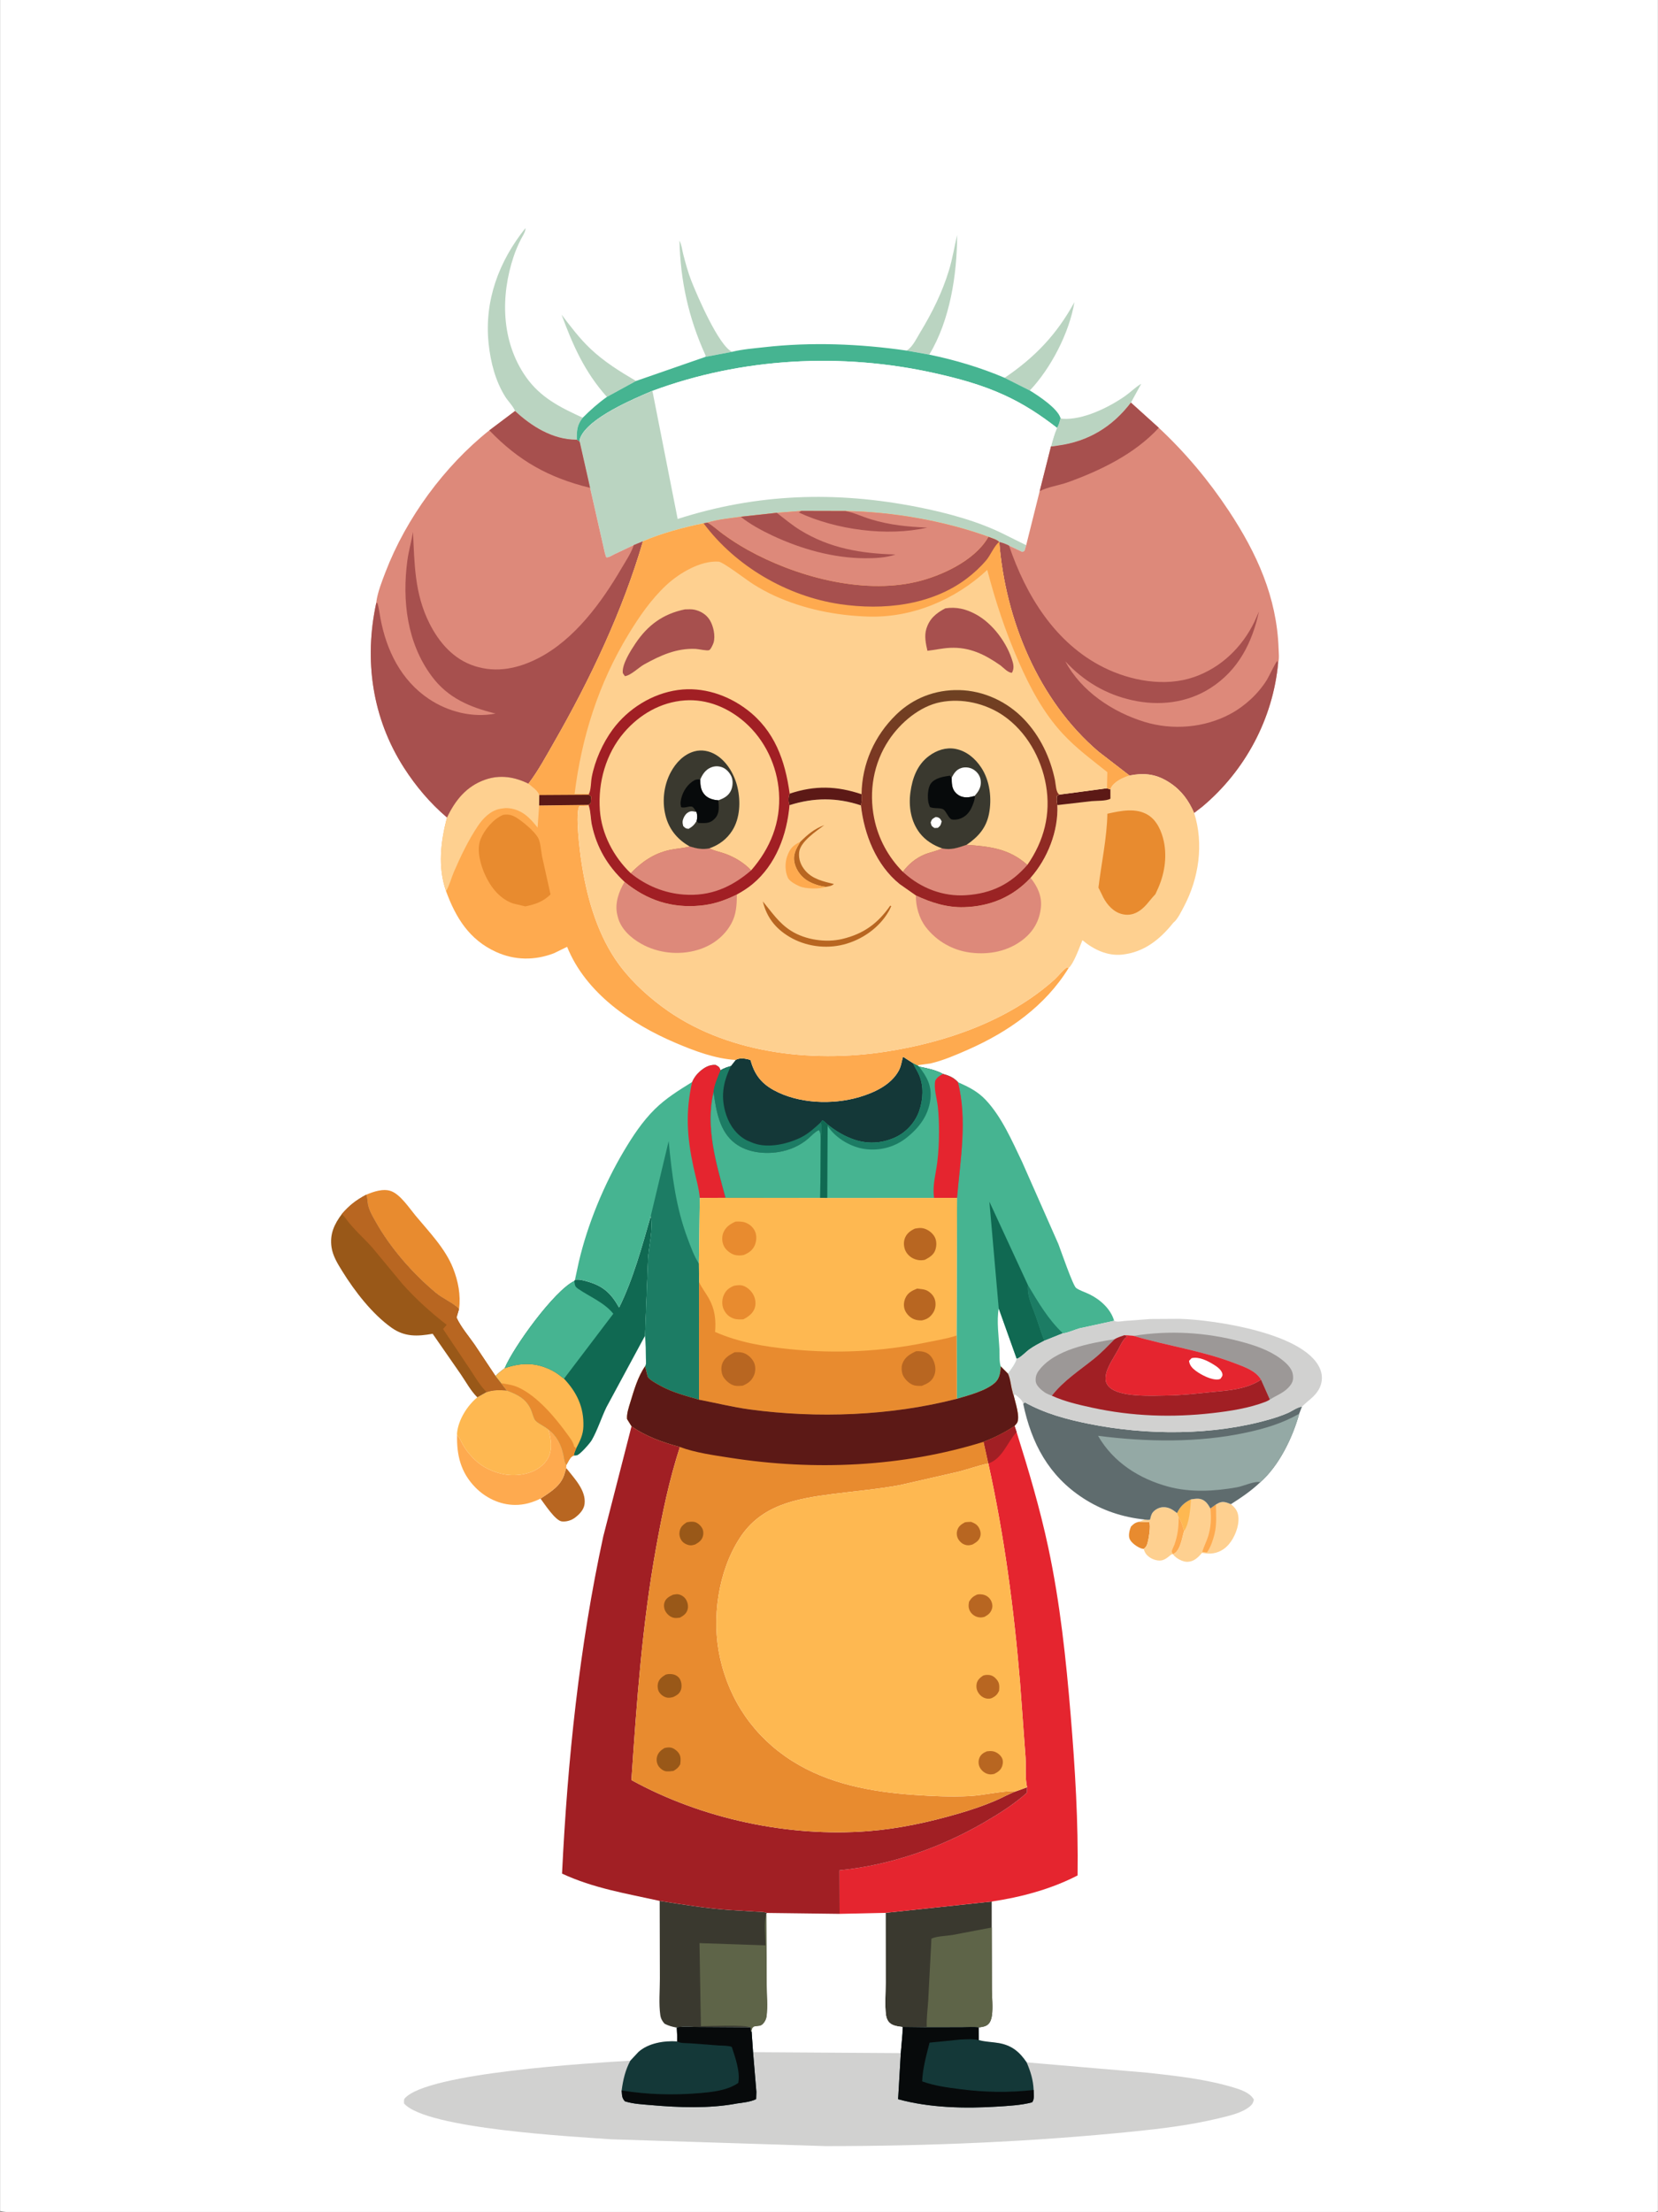 <svg version="1.1" xmlns="http://www.w3.org/2000/svg" style="display: block;" viewBox="0 0 1535 2048" width="1024" height="1366">
<rect x="0" y="0" width="1535" height="2048" fill="#808080" stroke="none"/>
<defs>
	<linearGradient id="Gradient1" gradientUnits="userSpaceOnUse" x1="894.127" y1="837.779" x2="880.144" y2="640.061">
		<stop class="stop0" offset="0" stop-opacity="1" stop-color="rgb(156,34,36)"/>
		<stop class="stop1" offset="1" stop-opacity="1" stop-color="rgb(110,65,34)"/>
	</linearGradient>
</defs>
<path transform="translate(0,0)" fill="rgb(255,255,255)" d="M 0 2047 L 0 -0 L 1535 0 L 1535 2047 L 1533.43 2047.77 C 1529.32 2049.04 1522.21 2048.01 1517.65 2048.02 L 1471.99 2048.03 L 1261.81 2048.08 L 259.574 2048.09 L 72.919 2048.05 C 62.319 2048.04 6.496 2049.94 0 2047 z"/>
<path transform="translate(0,0)" fill="rgb(232,139,47)" d="M 1058.94 1434.1 C 1058.04 1434 1057.28 1433.89 1056.42 1433.57 C 1052.81 1432.24 1047.11 1428.34 1045.75 1424.55 C 1044.57 1421.26 1045.83 1416.62 1047.05 1413.5 C 1049.42 1410.89 1050.97 1409.84 1054.4 1408.98 L 1064 1409.28 C 1065.68 1412.36 1063.53 1424.86 1062.5 1428.51 C 1061.71 1431.31 1061.17 1432.31 1058.94 1434.1 z"/>
<path transform="translate(0,0)" fill="rgb(184,102,33)" d="M 524.16 1359.2 C 531.387 1368.53 542.722 1379.77 541.16 1392.5 C 540.501 1397.87 536.352 1402.12 532.192 1405.24 C 528.916 1407.71 524.16 1409.13 520.053 1408.63 C 514.05 1407.9 504.003 1392.33 500.379 1387.52 C 509.672 1381.31 519.612 1375.59 522.701 1364.13 L 524.16 1359.2 z"/>
<path transform="translate(0,0)" fill="rgb(186,212,193)" d="M 839.239 324.576 L 840.477 323.8 C 845.149 320.655 848.856 312.853 851.798 308 C 862.969 289.58 872.298 270.925 878.592 250.221 C 881.861 239.466 883.615 228.486 886.155 217.575 C 886.076 254.275 879.557 296.55 860.347 328.355 L 839.239 324.576 z"/>
<path transform="translate(0,0)" fill="rgb(186,212,193)" d="M 930.114 349.807 C 958.207 330.809 978.378 309.686 994.724 279.788 C 990.124 307.794 973.079 340.9 953.443 361.546 L 930.114 349.807 z"/>
<path transform="translate(0,0)" fill="rgb(186,212,193)" d="M 653.133 330.402 C 653.083 328.907 653.263 329.198 652.766 328.102 C 637.523 294.471 629.842 259.734 629.039 222.787 C 630.948 226.353 631.555 231.66 632.581 235.624 C 634.708 243.836 636.917 252.095 640.021 260 C 645.387 273.667 665.486 320.379 677.781 325.726 L 653.133 330.402 z"/>
<path transform="translate(0,0)" fill="rgb(186,212,193)" d="M 561.86 367.48 C 541.248 344.457 530.446 319.954 519.865 291.322 C 528.215 302.301 536.512 313.35 546.561 322.861 C 559.43 335.043 573.618 343.796 588.794 352.74 L 561.86 367.48 z"/>
<path transform="translate(0,0)" fill="rgb(254,208,144)" d="M 1059.95 1406.93 C 1061.73 1407.16 1063.05 1407.38 1064.82 1406.95 C 1065.36 1404.66 1065.84 1402.06 1067.37 1400.19 C 1069.42 1397.68 1072.98 1395.78 1076.2 1395.5 C 1081.69 1395.02 1085.73 1397.67 1089.76 1400.91 L 1091.29 1404.9 C 1094.08 1408.92 1094.98 1412.86 1096.28 1417.48 C 1094.36 1423.59 1093.01 1435.03 1087.01 1438.45 L 1086.06 1438.94 C 1084.6 1439.06 1084.33 1439.31 1083.18 1440.28 C 1081.21 1441.94 1078.98 1443.69 1076.48 1444.47 C 1072.91 1445.59 1068.04 1444.21 1064.96 1442.25 C 1061.75 1440.19 1059.85 1437.83 1058.94 1434.1 C 1061.17 1432.31 1061.71 1431.31 1062.5 1428.51 C 1063.53 1424.86 1065.68 1412.36 1064 1409.28 L 1054.4 1408.98 L 1059.95 1406.93 z"/>
<path transform="translate(0,0)" fill="rgb(254,170,79)" d="M 1091.29 1404.9 C 1094.08 1408.92 1094.98 1412.86 1096.28 1417.48 C 1094.36 1423.59 1093.01 1435.03 1087.01 1438.45 L 1086.06 1438.94 C 1085.69 1438.12 1084.99 1437.38 1084.95 1436.48 C 1084.9 1435.35 1086.87 1431.51 1087.33 1430.23 C 1090.44 1421.46 1091.26 1414.16 1091.29 1404.9 z"/>
<path transform="translate(0,0)" fill="rgb(186,212,193)" d="M 981.878 387.135 C 982.516 387.441 982.842 387.652 983.624 387.712 C 1002.42 389.141 1026.29 377.346 1041.28 366.959 C 1046.35 363.45 1050.68 359.017 1055.92 355.765 L 1056.59 355.364 L 1047.07 372.771 C 1029.88 395.23 1007.64 408.838 979.272 412.608 C 977.396 412.858 974.932 413.464 973.062 413.279 C 974.647 407.438 976.197 401.722 978.628 396.159 C 980.417 393.369 981.062 390.312 981.878 387.135 z"/>
<path transform="translate(0,0)" fill="rgb(254,208,144)" d="M 1102.75 1388.21 C 1107.52 1387.58 1111.46 1386.71 1115.55 1389.92 C 1117.85 1391.72 1119.22 1394.16 1120.64 1396.66 L 1125.76 1392.97 L 1128.42 1391.53 C 1132.57 1389.6 1135.73 1391.15 1139.68 1392.67 C 1143.73 1396.1 1146.08 1399.05 1146.58 1404.57 C 1147.35 1413.11 1143.14 1423.56 1137.62 1429.95 C 1133.3 1434.94 1127.83 1437.89 1121.19 1438.38 C 1118.49 1438.59 1115.57 1438.1 1112.88 1437.75 C 1109.25 1442.04 1105.52 1445.81 1099.5 1446.05 C 1095.33 1446.22 1089.25 1443.05 1086.66 1439.87 L 1086.06 1438.94 L 1087.01 1438.45 C 1093.01 1435.03 1094.36 1423.59 1096.28 1417.48 C 1094.98 1412.86 1094.08 1408.92 1091.29 1404.9 L 1089.76 1400.91 C 1092.81 1394.59 1096.51 1391.25 1102.75 1388.21 z"/>
<path transform="translate(0,0)" fill="rgb(254,184,81)" d="M 1089.76 1400.91 C 1092.81 1394.59 1096.51 1391.25 1102.75 1388.21 C 1102.05 1396.57 1101.26 1410.56 1096.28 1417.48 C 1094.98 1412.86 1094.08 1408.92 1091.29 1404.9 L 1089.76 1400.91 z"/>
<path transform="translate(0,0)" fill="rgb(254,170,79)" d="M 1125.76 1392.97 C 1125.88 1402.05 1126.69 1411.65 1124.43 1420.5 C 1123 1426.1 1120.85 1432.63 1117.5 1437.35 L 1113.2 1436.84 C 1114.47 1432.01 1116.91 1427.67 1118.42 1422.92 C 1121.19 1414.19 1121.64 1405.7 1120.64 1396.66 L 1125.76 1392.97 z"/>
<path transform="translate(0,0)" fill="rgb(254,170,79)" d="M 507.565 1323.4 C 515.366 1329.01 519.586 1337.59 521.601 1346.84 C 522.223 1349.69 522.487 1353.9 524.345 1356.23 L 524.16 1359.2 L 522.701 1364.13 C 519.612 1375.59 509.672 1381.31 500.379 1387.52 C 492.695 1391.25 485.186 1393.45 476.592 1393.37 C 462.671 1393.23 449.488 1386.87 439.838 1376.95 C 426.431 1363.17 422.682 1347.24 423.106 1328.66 C 425.491 1331.03 426.854 1334.72 428.497 1337.64 C 432.836 1345.35 440.726 1353.87 448.41 1358.24 C 461.152 1365.48 475.14 1367.95 489.309 1363.73 C 496.527 1361.57 503.887 1356.67 507.402 1349.84 C 511.774 1341.34 510.108 1332.15 507.565 1323.4 z"/>
<path transform="translate(0,0)" fill="rgb(232,139,47)" d="M 338.981 1106.16 C 345.724 1103.29 354.877 1100.15 362.14 1102.87 C 370.709 1106.08 378.94 1118.64 384.688 1125.55 C 397.13 1140.51 412.157 1155.88 419.401 1174.21 C 424.163 1186.27 426.627 1198.99 424.927 1211.94 C 419.004 1206.09 409.816 1202.47 403.156 1196.89 C 381.695 1178.89 361.376 1155.71 347.669 1131.3 C 344.46 1125.58 340.623 1119.29 340.134 1112.61 C 339.981 1110.53 339.764 1108.82 339.177 1106.8 L 338.981 1106.16 z"/>
<path transform="translate(0,0)" fill="rgb(186,212,193)" d="M 486.463 211.152 L 486.34 212.482 C 485.929 215.656 483.507 218.982 482.06 221.852 C 479.543 226.845 477.382 231.854 475.595 237.155 C 463.174 274.018 463.888 316.086 486.786 348.86 C 500.277 368.17 518.822 377.299 539.463 386.751 C 534.132 393.555 533.918 398.647 533.976 407.08 L 533.23 407.108 C 511.591 407.014 491.978 394.721 476.765 380.549 C 475.548 376.722 470.137 371.169 467.831 367.495 C 458.532 352.683 454.165 335.438 452.331 318.184 C 448.114 278.52 461.855 241.82 486.463 211.152 z"/>
<path transform="translate(0,0)" fill="rgb(254,184,81)" d="M 450.48 1288.91 C 456.796 1286.74 462.515 1286.96 469.097 1287.41 C 478.979 1291.04 486.871 1294.82 491.489 1304.87 C 492.814 1307.75 493.715 1312.33 495.384 1314.79 C 497.124 1317.36 504.667 1320.75 507.565 1323.4 C 510.108 1332.15 511.774 1341.34 507.402 1349.84 C 503.887 1356.67 496.527 1361.57 489.309 1363.73 C 475.14 1367.95 461.152 1365.48 448.41 1358.24 C 440.726 1353.87 432.836 1345.35 428.497 1337.64 C 426.854 1334.72 425.491 1331.03 423.106 1328.66 C 423.04 1327.64 423.009 1327.68 423.13 1326.48 C 424.343 1314.46 432.674 1301.23 441.859 1293.77 L 450.48 1288.91 z"/>
<path transform="translate(0,0)" fill="rgb(70,180,145)" d="M 677.781 325.726 C 687.349 323.35 697.656 322.594 707.452 321.481 C 751.052 316.529 795.868 318.323 839.239 324.576 L 860.347 328.355 C 884.178 333.258 907.716 340.273 930.114 349.807 L 953.443 361.546 C 961.049 366.155 979.367 378.179 981.878 387.135 C 981.062 390.312 980.417 393.369 978.628 396.159 C 962.868 383.927 947.745 374.017 929.59 365.714 C 908.797 356.205 887.353 350.408 865.119 345.45 C 779.041 326.256 686.788 331.177 603.992 361.908 C 585.928 369.568 545.211 386.777 537.374 405.03 C 536.788 406.394 536.684 407.58 536.654 409.042 L 533.976 407.08 C 533.918 398.647 534.132 393.555 539.463 386.751 C 546.5 379.693 553.739 373.263 561.86 367.48 L 588.794 352.74 L 653.133 330.402 L 677.781 325.726 z"/>
<path transform="translate(0,0)" fill="rgb(153,88,24)" d="M 338.981 1106.16 L 339.177 1106.8 C 339.764 1108.82 339.981 1110.53 340.134 1112.61 C 340.623 1119.29 344.46 1125.58 347.669 1131.3 C 361.376 1155.71 381.695 1178.89 403.156 1196.89 C 409.816 1202.47 419.004 1206.09 424.927 1211.94 L 422.607 1219.84 C 426.531 1228.56 433.688 1236.83 439.183 1244.71 L 458.719 1274.04 L 463.861 1280.65 L 469.097 1287.41 C 462.515 1286.96 456.796 1286.74 450.48 1288.91 L 441.859 1293.77 C 435.67 1287.63 431.382 1279.49 426.467 1272.33 L 400.505 1234.91 C 386.376 1237.38 374.642 1237.96 362.434 1229.3 C 344.492 1216.57 328.301 1195.5 316.816 1176.98 C 312.594 1170.17 308.065 1162.93 306.873 1154.86 C 305.074 1142.69 309.312 1133.47 316.459 1123.99 C 323.229 1116.07 329.79 1111.03 338.981 1106.16 z"/>
<path transform="translate(0,0)" fill="rgb(184,102,33)" d="M 338.981 1106.16 L 339.177 1106.8 C 339.764 1108.82 339.981 1110.53 340.134 1112.61 C 340.623 1119.29 344.46 1125.58 347.669 1131.3 C 361.376 1155.71 381.695 1178.89 403.156 1196.89 C 409.816 1202.47 419.004 1206.09 424.927 1211.94 L 422.607 1219.84 C 426.531 1228.56 433.688 1236.83 439.183 1244.71 L 458.719 1274.04 L 463.861 1280.65 L 469.097 1287.41 C 462.515 1286.96 456.796 1286.74 450.48 1288.91 C 444.343 1283 439.478 1274.31 434.725 1267.26 L 410.138 1230.5 L 413.479 1226.58 C 398.657 1215.1 384.933 1202.74 372.446 1188.71 L 345.007 1155.56 C 337.036 1146.51 326.999 1137.91 320.046 1128.2 C 318.926 1126.64 317.812 1125.35 316.459 1123.99 C 323.229 1116.07 329.79 1111.03 338.981 1106.16 z"/>
<path transform="translate(0,0)" fill="rgb(58,57,47)" d="M 819.919 1771.04 L 918.156 1760.58 L 918.172 1784.62 L 918.328 1841.71 C 918.355 1849.48 919.421 1858.43 918.355 1866.06 C 917.951 1868.96 917.026 1872.23 914.801 1874.27 C 912.462 1876.41 909.048 1876.71 906.039 1877.16 C 900.997 1876.41 895.335 1876.97 890.195 1876.98 L 858.039 1877.03 L 835.696 1876.76 C 831.589 1876.16 826.744 1875.8 823.576 1872.83 C 821.72 1871.08 820.653 1868.45 820.314 1865.96 C 819.023 1856.5 820.01 1845.66 819.994 1836.07 L 819.919 1771.04 z"/>
<path transform="translate(0,0)" fill="rgb(94,100,72)" d="M 858.039 1877.03 C 857.593 1868.98 858.913 1860.26 859.374 1852.18 L 862.353 1794.89 C 867.713 1792.53 876.066 1792.51 882.013 1791.5 L 918.172 1784.62 L 918.328 1841.71 C 918.355 1849.48 919.421 1858.43 918.355 1866.06 C 917.951 1868.96 917.026 1872.23 914.801 1874.27 C 912.462 1876.41 909.048 1876.71 906.039 1877.16 C 900.997 1876.41 895.335 1876.97 890.195 1876.98 L 858.039 1877.03 z"/>
<path transform="translate(0,0)" fill="rgb(58,57,47)" d="M 610.715 1759.99 C 632.207 1763.35 653.885 1766.94 675.6 1768.43 L 699.414 1769.89 C 702.621 1770.09 706.966 1769.86 709.916 1771.14 L 709.562 1772.01 L 709.9 1837.23 C 709.949 1846.74 711.037 1857.69 709.803 1867 C 709.473 1869.49 708.181 1871.98 706.5 1873.82 C 702.408 1878.29 696.297 1872.91 695.832 1881.01 L 695.15 1881.01 L 694.8 1877.14 L 648.5 1876.84 C 641.529 1876.82 633.389 1875.99 626.536 1877.12 L 626.254 1877.26 C 622.172 1876.49 618.977 1875.65 615.253 1873.72 C 613.127 1871.47 611.731 1868.8 611.29 1865.72 C 609.766 1855.08 610.921 1842.61 610.892 1831.81 L 610.715 1759.99 z"/>
<path transform="translate(0,0)" fill="rgb(94,100,72)" d="M 694.8 1877.14 C 690.311 1874.47 656.19 1876 648.881 1875.99 L 647.583 1799.07 L 708.695 1801.14 C 708.636 1792.84 706.936 1779.66 709.562 1772.01 L 709.9 1837.23 C 709.949 1846.74 711.037 1857.69 709.803 1867 C 709.473 1869.49 708.181 1871.98 706.5 1873.82 C 702.408 1878.29 696.297 1872.91 695.832 1881.01 L 695.15 1881.01 L 694.8 1877.14 z"/>
<path transform="translate(0,0)" fill="rgb(16,105,82)" d="M 602.475 1125.83 C 605.003 1137.98 600.574 1153.77 599.934 1166.29 L 597.16 1236.71 L 561.376 1302.99 C 556.654 1312.82 553.168 1324.09 547.805 1333.44 C 546.298 1336.07 537.027 1346.73 534.122 1347.39 C 533.135 1347.61 532.207 1347.7 531.204 1347.63 C 527.875 1348.52 526.139 1353.29 524.345 1356.23 C 522.487 1353.9 522.223 1349.69 521.601 1346.84 C 519.586 1337.59 515.366 1329.01 507.565 1323.4 C 504.667 1320.75 497.124 1317.36 495.384 1314.79 C 493.715 1312.33 492.814 1307.75 491.489 1304.87 C 486.871 1294.82 478.979 1291.04 469.097 1287.41 L 463.861 1280.65 L 458.719 1274.04 C 461.253 1271.29 464.294 1269.06 467.211 1266.73 C 475.267 1247.38 512.893 1195.08 531.658 1186.04 L 532.265 1184.96 C 536.242 1184.24 539.898 1185.41 543.707 1186.48 C 558.465 1190.64 565.701 1197.43 573.146 1210.68 C 586.152 1184.35 594.379 1154.07 602.475 1125.83 z"/>
<path transform="translate(0,0)" fill="rgb(254,184,81)" d="M 467.211 1266.73 C 482.672 1261.43 495.975 1261.3 510.744 1268.71 C 514.866 1270.78 518.532 1273.65 522.137 1276.5 C 534.105 1289.23 540.608 1302.97 540.077 1320.63 C 539.839 1328.51 536.981 1334.01 533.414 1340.95 C 532.57 1343.07 531.391 1345.34 531.204 1347.63 C 527.875 1348.52 526.139 1353.29 524.345 1356.23 C 522.487 1353.9 522.223 1349.69 521.601 1346.84 C 519.586 1337.59 515.366 1329.01 507.565 1323.4 C 504.667 1320.75 497.124 1317.36 495.384 1314.79 C 493.715 1312.33 492.814 1307.75 491.489 1304.87 C 486.871 1294.82 478.979 1291.04 469.097 1287.41 L 463.861 1280.65 L 458.719 1274.04 C 461.253 1271.29 464.294 1269.06 467.211 1266.73 z"/>
<path transform="translate(0,0)" fill="rgb(232,139,47)" d="M 463.861 1280.65 C 469.136 1281.5 474.748 1282.27 479.651 1284.49 C 497.574 1292.62 514.222 1312.71 525.489 1328.31 C 527.999 1331.79 530.692 1335.03 531.5 1339.35 L 533.414 1340.95 C 532.57 1343.07 531.391 1345.34 531.204 1347.63 C 527.875 1348.52 526.139 1353.29 524.345 1356.23 C 522.487 1353.9 522.223 1349.69 521.601 1346.84 C 519.586 1337.59 515.366 1329.01 507.565 1323.4 C 504.667 1320.75 497.124 1317.36 495.384 1314.79 C 493.715 1312.33 492.814 1307.75 491.489 1304.87 C 486.871 1294.82 478.979 1291.04 469.097 1287.41 L 463.861 1280.65 z"/>
<path transform="translate(0,0)" fill="rgb(70,180,145)" d="M 467.211 1266.73 C 475.267 1247.38 512.893 1195.08 531.658 1186.04 C 532.309 1189.93 531.937 1191.02 535.266 1193.31 C 545.759 1200.53 559.582 1206.07 567.785 1216.36 L 522.137 1276.5 C 518.532 1273.65 514.866 1270.78 510.744 1268.71 C 495.975 1261.3 482.672 1261.43 467.211 1266.73 z"/>
<path transform="translate(0,0)" fill="rgb(255,255,255)" d="M 709.916 1771.14 L 777.327 1771.98 L 819.919 1771.04 L 819.994 1836.07 C 820.01 1845.66 819.023 1856.5 820.314 1865.96 C 820.653 1868.45 821.72 1871.08 823.576 1872.83 C 826.744 1875.8 831.589 1876.16 835.696 1876.76 L 835.559 1882.64 L 833.988 1900.92 L 697.174 1900.06 L 695.832 1881.01 C 696.297 1872.91 702.408 1878.29 706.5 1873.82 C 708.181 1871.98 709.473 1869.49 709.803 1867 C 711.037 1857.69 709.949 1846.74 709.9 1837.23 L 709.562 1772.01 L 709.916 1771.14 z"/>
<path transform="translate(0,0)" fill="rgb(95,108,110)" d="M 947.335 1299.81 L 948.756 1298.37 C 967.661 1308.85 987.462 1314.12 1008.48 1318.35 C 1061.7 1329.03 1122.64 1329.26 1175.07 1314.28 C 1180.93 1312.6 1186.83 1310.66 1192.42 1308.22 C 1196.08 1306.63 1201.59 1302.58 1205.42 1302.43 L 1202.91 1308.89 C 1196.92 1330.83 1184.28 1356.98 1166.94 1372.28 C 1158.57 1380.28 1149.38 1386.48 1139.68 1392.67 C 1135.73 1391.15 1132.57 1389.6 1128.42 1391.53 L 1125.76 1392.97 L 1120.64 1396.66 C 1119.22 1394.16 1117.85 1391.72 1115.55 1389.92 C 1111.46 1386.71 1107.52 1387.58 1102.75 1388.21 C 1096.51 1391.25 1092.81 1394.59 1089.76 1400.91 C 1085.73 1397.67 1081.69 1395.02 1076.2 1395.5 C 1072.98 1395.78 1069.42 1397.68 1067.37 1400.19 C 1065.84 1402.06 1065.36 1404.66 1064.82 1406.95 C 1063.05 1407.38 1061.73 1407.16 1059.95 1406.93 C 1039.14 1404.71 1020.29 1398.48 1002.72 1387.05 C 970.905 1366.34 954.951 1336.24 947.335 1299.81 z"/>
<path transform="translate(0,0)" fill="rgb(148,169,165)" d="M 1166.94 1372.28 C 1161.34 1371.09 1151.33 1375.97 1145.31 1377.04 C 1124.57 1380.74 1102.36 1382.01 1081.81 1376.48 C 1054.83 1369.23 1030.74 1353.96 1016.63 1329.37 C 1061.4 1335.13 1109.4 1335.95 1153.72 1326.42 C 1170.88 1322.73 1187.68 1317.75 1202.91 1308.89 C 1196.92 1330.83 1184.28 1356.98 1166.94 1372.28 z"/>
<path transform="translate(0,0)" fill="rgb(70,180,145)" d="M 886.871 1001.96 C 896.723 1006.32 905.205 1010.47 912.724 1018.5 C 927.585 1034.37 936.984 1056.36 946.301 1075.75 L 979.895 1151.8 C 981.96 1157.14 993.353 1190.36 996.331 1192.51 C 999.582 1194.84 1004.85 1196.48 1008.53 1198.27 C 1018.57 1203.14 1028.4 1211.85 1031.51 1222.87 L 999.12 1229.95 C 996.052 1230.77 986.522 1234.82 984.057 1234.39 L 966.935 1241.25 C 962.288 1243.69 957.551 1246.11 953.249 1249.13 C 950.14 1251.31 944.589 1257.28 941.287 1258.04 C 941.263 1261.02 935.387 1269.18 933.213 1271.84 L 926.563 1265.16 C 926.226 1270.78 925.532 1276.44 921.022 1280.42 C 912.643 1287.82 896.346 1292.11 885.776 1295.14 L 885.61 1236.47 L 886.062 1109.12 C 889.059 1074.06 895.819 1036.54 886.871 1001.96 z"/>
<path transform="translate(0,0)" fill="rgb(28,124,100)" d="M 951.726 1189.87 C 961.029 1205.39 970.69 1222.05 984.057 1234.39 L 966.935 1241.25 C 963.882 1233.86 961.578 1225.91 958.893 1218.35 C 955.568 1209 950.722 1199.97 951.726 1189.87 z"/>
<path transform="translate(0,0)" fill="rgb(255,255,255)" d="M 926.563 1265.16 C 924.996 1261.03 925.534 1253.88 925.316 1249.33 C 924.744 1237.35 922.586 1223.24 924.67 1211.47 L 941.287 1258.04 C 941.263 1261.02 935.387 1269.18 933.213 1271.84 L 926.563 1265.16 z"/>
<path transform="translate(0,0)" fill="rgb(16,105,82)" d="M 924.67 1211.47 L 916.004 1112.59 L 951.726 1189.87 C 950.722 1199.97 955.568 1209 958.893 1218.35 C 961.578 1225.91 963.882 1233.86 966.935 1241.25 C 962.288 1243.69 957.551 1246.11 953.249 1249.13 C 950.14 1251.31 944.589 1257.28 941.287 1258.04 L 924.67 1211.47 z"/>
<path transform="translate(0,0)" fill="rgb(70,180,145)" d="M 640.787 1001.79 C 642.189 998.376 644.652 994.921 647.407 992.456 C 651.792 988.533 656.437 985.601 662.5 985.949 C 665.558 987.718 665.899 987.705 667.122 990.969 C 664.683 997.157 661.199 1004.63 660.609 1011.25 C 653.027 1044.15 663.093 1077.28 671.742 1109 L 647.872 1109.15 L 647.025 1169.95 L 647.233 1187.08 L 647.201 1220.48 L 647.242 1295.96 C 635.015 1292.43 622.63 1289.23 611.398 1283.05 C 608.15 1281.26 602.408 1278.22 600.084 1275.42 C 599.063 1274.18 597.862 1267.07 597.259 1264.96 C 598.487 1263.09 597.991 1260.26 597.976 1258.1 C 597.927 1250.97 597.967 1243.81 597.16 1236.71 L 599.934 1166.29 C 600.574 1153.77 605.003 1137.98 602.475 1125.83 C 594.379 1154.07 586.152 1184.35 573.146 1210.68 C 565.701 1197.43 558.465 1190.64 543.707 1186.48 C 539.898 1185.41 536.242 1184.24 532.265 1184.96 L 535.817 1168.44 C 543.991 1133.34 559.094 1096.84 577.469 1065.87 C 585.638 1052.1 594.625 1038.45 606.047 1027.12 C 616.432 1016.82 628.453 1009.46 640.787 1001.79 z"/>
<path transform="translate(0,0)" fill="rgb(229,37,47)" d="M 640.787 1001.79 C 642.189 998.376 644.652 994.921 647.407 992.456 C 651.792 988.533 656.437 985.601 662.5 985.949 C 665.558 987.718 665.899 987.705 667.122 990.969 C 664.683 997.157 661.199 1004.63 660.609 1011.25 C 653.027 1044.15 663.093 1077.28 671.742 1109 L 647.872 1109.15 C 646.986 1099.59 644.049 1090.05 642.017 1080.67 C 636.007 1052.91 634.458 1029.61 640.787 1001.79 z"/>
<path transform="translate(0,0)" fill="rgb(28,124,100)" d="M 602.475 1125.83 L 619.031 1056.5 C 622.087 1087.8 625.54 1117.42 636.714 1147.06 C 639.595 1154.71 642.571 1163.1 647.025 1169.95 L 647.233 1187.08 L 647.201 1220.48 L 647.242 1295.96 C 635.015 1292.43 622.63 1289.23 611.398 1283.05 C 608.15 1281.26 602.408 1278.22 600.084 1275.42 C 599.063 1274.18 597.862 1267.07 597.259 1264.96 C 598.487 1263.09 597.991 1260.26 597.976 1258.1 C 597.927 1250.97 597.967 1243.81 597.16 1236.71 L 599.934 1166.29 C 600.574 1153.77 605.003 1137.98 602.475 1125.83 z"/>
<path transform="translate(0,0)" fill="rgb(209,209,208)" d="M 1031.51 1222.87 C 1034.14 1224.29 1038.14 1223.3 1041.02 1223.03 L 1065.26 1221.23 L 1092.1 1221.07 C 1124.32 1221.9 1212.73 1234.82 1223.09 1269.94 C 1224.69 1275.37 1223.9 1281.26 1221.17 1286.23 C 1217.29 1293.3 1210.81 1296.85 1205.42 1302.43 C 1201.59 1302.58 1196.08 1306.63 1192.42 1308.22 C 1186.83 1310.66 1180.93 1312.6 1175.07 1314.28 C 1122.64 1329.26 1061.7 1329.03 1008.48 1318.35 C 987.462 1314.12 967.661 1308.85 948.756 1298.37 L 947.335 1299.81 L 946.83 1298.47 C 945.758 1295.47 942.387 1293.27 940.011 1291.22 L 938.468 1291.91 C 937.98 1291.37 937.548 1288.93 937.33 1288.17 C 935.807 1282.81 935.563 1276.85 933.213 1271.84 C 935.387 1269.18 941.263 1261.02 941.287 1258.04 C 944.589 1257.28 950.14 1251.31 953.249 1249.13 C 957.551 1246.11 962.288 1243.69 966.935 1241.25 L 984.057 1234.39 C 986.522 1234.82 996.052 1230.77 999.12 1229.95 L 1031.51 1222.87 z"/>
<path transform="translate(0,0)" fill="rgb(156,152,151)" d="M 973.832 1292.25 C 971.581 1291.39 969.275 1290.51 967.25 1289.18 C 964.308 1287.25 959.53 1283.09 958.992 1279.43 C 958.439 1275.68 959.351 1272.25 961.601 1269.21 C 976.385 1249.23 1009.05 1243.65 1031.99 1239.88 C 1026.05 1245.87 1020.03 1252.23 1013.47 1257.56 C 999.727 1268.73 984.903 1278.05 973.832 1292.25 z"/>
<path transform="translate(0,0)" fill="rgb(156,152,151)" d="M 1049.49 1236.82 C 1082.72 1231.55 1116.58 1233.46 1149.02 1242.19 C 1161.65 1245.59 1174.59 1249.85 1185.26 1257.68 C 1190.07 1261.21 1195.98 1266.2 1196.98 1272.42 C 1197.69 1276.83 1197.05 1279.78 1194.22 1283.24 C 1189.11 1289.49 1182.35 1291.63 1175.73 1295.81 L 1167.56 1277.41 C 1162.58 1268.94 1151.88 1265.52 1143.08 1262.13 C 1112.61 1250.42 1080.6 1246.09 1049.49 1236.82 z"/>
<path transform="translate(0,0)" fill="rgb(161,31,36)" d="M 1041.16 1236.15 L 1043.67 1237.56 L 1042.67 1238.2 C 1039.66 1240.32 1037.28 1245.78 1035.57 1248.98 C 1031.76 1256.1 1024.67 1265.9 1023.74 1273.95 C 1023.27 1277.99 1023.82 1280.86 1026.64 1283.87 C 1036.23 1294.09 1067.46 1292.24 1081.03 1292.05 C 1093.74 1291.88 1106.3 1290.46 1118.92 1289.16 C 1135.58 1287.45 1153.25 1286.89 1167.56 1277.41 L 1175.73 1295.81 C 1174.42 1296.63 1173.2 1297.32 1171.76 1297.87 C 1156.28 1303.81 1138.91 1306.49 1122.5 1308.36 C 1085.23 1312.6 1048.02 1311.35 1011.34 1303.37 C 998.6 1300.6 985.736 1297.65 973.832 1292.25 C 984.903 1278.05 999.727 1268.73 1013.47 1257.56 C 1020.03 1252.23 1026.05 1245.87 1031.99 1239.88 C 1034.85 1238.2 1038.04 1237.25 1041.16 1236.15 z"/>
<path transform="translate(0,0)" fill="rgb(229,37,47)" d="M 1041.16 1236.15 L 1049.49 1236.82 C 1080.6 1246.09 1112.61 1250.42 1143.08 1262.13 C 1151.88 1265.52 1162.58 1268.94 1167.56 1277.41 C 1153.25 1286.89 1135.58 1287.45 1118.92 1289.16 C 1106.3 1290.46 1093.74 1291.88 1081.03 1292.05 C 1067.46 1292.24 1036.23 1294.09 1026.64 1283.87 C 1023.82 1280.86 1023.27 1277.99 1023.74 1273.95 C 1024.67 1265.9 1031.76 1256.1 1035.57 1248.98 C 1037.28 1245.78 1039.66 1240.32 1042.67 1238.2 L 1043.67 1237.56 L 1041.16 1236.15 z"/>
<path transform="translate(0,0)" fill="rgb(255,255,255)" d="M 1103.23 1257.5 C 1110.1 1255.81 1118.1 1259.96 1123.84 1263.51 C 1126.96 1265.44 1131.23 1268.48 1131.83 1272.35 C 1132.09 1274.05 1130.94 1275.1 1130.05 1276.5 C 1129.4 1276.83 1129.19 1276.99 1128.39 1277.12 C 1121.98 1278.18 1112.12 1272.95 1107.12 1269.21 C 1103.81 1266.72 1101.42 1264.15 1100.86 1260 L 1103.23 1257.5 z"/>
<path transform="translate(0,0)" fill="rgb(20,56,56)" d="M 681.124 981.374 C 684.282 979.345 688.996 979.903 692.554 980.756 L 694.792 981.5 C 698.366 994.331 704.282 1002.64 716.12 1009.2 C 739.091 1021.91 770.735 1023.06 795.553 1015.74 C 809.31 1011.68 824.716 1004.62 831.978 991.489 C 834.324 987.246 834.697 982.964 836.021 978.401 L 845.113 984.229 L 849.201 986.32 L 850.789 987.498 C 858.219 989.102 866.303 990.529 872.983 994.309 C 878.636 995.973 882.779 997.459 886.871 1001.96 C 895.819 1036.54 889.059 1074.06 886.062 1109.12 L 864.776 1109.13 L 765.899 1109.2 L 759.382 1109.11 L 671.742 1109 C 663.093 1077.28 653.027 1044.15 660.609 1011.25 C 661.199 1004.63 664.683 997.157 667.122 990.969 C 670.059 988.912 673.321 988.058 676.701 986.986 L 681.124 981.374 z"/>
<path transform="translate(0,0)" fill="rgb(28,124,100)" d="M 667.122 990.969 C 670.059 988.912 673.321 988.058 676.701 986.986 C 669.259 1002.21 666.867 1016.08 672.45 1032.58 C 675.81 1042.5 682.439 1051.45 692 1056.11 L 697 1058.17 L 698.295 1058.65 C 711.62 1063.26 729.586 1059.15 741.885 1052.92 C 748.604 1049.52 754.252 1044.31 759.752 1039.25 C 761.438 1042.82 760.125 1050.35 759.899 1054.44 C 759.63 1051.72 759.946 1048.22 758 1046.31 C 754.297 1048.14 751.624 1051.16 748.567 1053.88 C 740.897 1060.69 730.89 1065.01 720.804 1066.61 C 707.397 1068.74 691.893 1067.04 680.732 1058.71 C 665.858 1047.61 663.139 1028.33 660.609 1011.25 C 661.199 1004.63 664.683 997.157 667.122 990.969 z"/>
<path transform="translate(0,0)" fill="rgb(70,180,145)" d="M 660.609 1011.25 C 663.139 1028.33 665.858 1047.61 680.732 1058.71 C 691.893 1067.04 707.397 1068.74 720.804 1066.61 C 730.89 1065.01 740.897 1060.69 748.567 1053.88 C 751.624 1051.16 754.297 1048.14 758 1046.31 C 759.946 1048.22 759.63 1051.72 759.899 1054.44 L 759.382 1109.11 L 671.742 1109 C 663.093 1077.28 653.027 1044.15 660.609 1011.25 z"/>
<path transform="translate(0,0)" fill="rgb(70,180,145)" d="M 845.113 984.229 L 849.201 986.32 L 850.789 987.498 C 858.219 989.102 866.303 990.529 872.983 994.309 C 878.636 995.973 882.779 997.459 886.871 1001.96 C 895.819 1036.54 889.059 1074.06 886.062 1109.12 L 864.776 1109.13 L 765.899 1109.2 L 759.382 1109.11 L 759.899 1054.44 C 760.125 1050.35 761.438 1042.82 759.752 1039.25 L 761.5 1037.2 C 763.311 1038.44 764.877 1039.91 766.494 1041.39 C 773.454 1046.89 780.201 1051.06 788.477 1054.27 C 801.915 1059.49 815.719 1059.04 828.789 1053.08 C 839.067 1048.39 847.379 1039.15 851.063 1028.46 C 854.641 1018.07 855.375 1005.79 851.022 995.5 C 849.39 991.645 846.919 988.049 845.113 984.229 z"/>
<path transform="translate(0,0)" fill="rgb(16,105,82)" d="M 759.752 1039.25 L 761.5 1037.2 C 763.311 1038.44 764.877 1039.91 766.494 1041.39 L 766.244 1042.48 L 765.899 1109.2 L 759.382 1109.11 L 759.899 1054.44 C 760.125 1050.35 761.438 1042.82 759.752 1039.25 z"/>
<path transform="translate(0,0)" fill="rgb(28,124,100)" d="M 845.113 984.229 L 849.201 986.32 L 850.789 987.498 C 858.225 996.916 862.851 1005.43 861.386 1017.8 C 859.567 1033.16 850.421 1044.9 838.348 1054.14 C 827.582 1062.37 813.666 1065.77 800.321 1063.79 C 787.927 1061.95 774.902 1054.43 767.432 1044.23 L 766.244 1042.48 L 766.494 1041.39 C 773.454 1046.89 780.201 1051.06 788.477 1054.27 C 801.915 1059.49 815.719 1059.04 828.789 1053.08 C 839.067 1048.39 847.379 1039.15 851.063 1028.46 C 854.641 1018.07 855.375 1005.79 851.022 995.5 C 849.39 991.645 846.919 988.049 845.113 984.229 z"/>
<path transform="translate(0,0)" fill="rgb(229,37,47)" d="M 872.983 994.309 C 878.636 995.973 882.779 997.459 886.871 1001.96 C 895.819 1036.54 889.059 1074.06 886.062 1109.12 L 864.776 1109.13 L 864.634 1107.78 C 863.284 1097.45 866.459 1086.56 867.747 1076.21 C 868.915 1066.82 869.359 1057.23 869.342 1047.77 C 869.327 1039.93 869.119 1032.02 868.228 1024.24 C 867.41 1017.1 864.322 1007.45 865.927 1000.5 C 867.738 997.302 869.826 996.07 872.983 994.309 z"/>
<path transform="translate(0,0)" fill="rgb(229,37,47)" d="M 910.579 1334.94 C 921.144 1330.82 929.85 1326.49 939.34 1320.24 L 941.222 1325.92 C 952.39 1361.49 962.757 1396.31 970.542 1432.81 C 981.501 1484.2 986.992 1536.17 991.321 1588.46 C 995.385 1637.55 998.391 1687.12 997.687 1736.4 C 973.244 1749.11 945.306 1756.53 918.156 1760.58 L 819.919 1771.04 L 777.327 1771.98 L 777.217 1731.63 C 824.174 1727.01 870.384 1710.96 911.103 1687.32 C 924.797 1679.37 938.945 1670.44 950.765 1659.83 L 950.911 1654.78 C 948.984 1646.63 950.028 1635.76 949.502 1627.17 L 944.438 1558.01 C 938.747 1489.38 929.876 1422.25 915.021 1354.96 L 910.579 1334.94 z"/>
<path transform="translate(0,0)" fill="rgb(161,31,36)" d="M 910.579 1334.94 C 921.144 1330.82 929.85 1326.49 939.34 1320.24 L 941.222 1325.92 C 932.622 1335.04 928.176 1350.69 915.021 1354.96 L 910.579 1334.94 z"/>
<path transform="translate(0,0)" fill="rgb(254,170,79)" d="M 413.76 756.895 C 421.451 740.831 431.732 727.954 449.08 721.869 C 462.909 717.019 476.328 719.242 489.215 725.549 C 492.271 728.228 498.096 732.206 499.241 736.121 L 499.101 745.761 L 544.851 745.202 L 545.083 746.02 L 536.5 746.221 C 532.168 752.062 536.807 788.303 538.194 797.601 C 542.856 828.842 551.828 861.51 569.552 888.018 C 580.91 905.006 596.663 919.988 613 932.139 C 670.766 975.108 750.196 984.351 819.592 973.756 C 875.468 965.226 933.816 945.165 976.541 906.724 C 978.736 904.749 985.685 896.443 987.851 895.73 C 988.369 895.559 988.893 896.051 989.414 896.212 C 967.705 931.542 933.624 955.334 896.223 971.851 C 884.994 976.81 873.32 981.843 861.348 984.655 L 849.201 986.32 L 845.113 984.229 L 836.021 978.401 C 834.697 982.964 834.324 987.246 831.978 991.489 C 824.716 1004.62 809.31 1011.68 795.553 1015.74 C 770.735 1023.06 739.091 1021.91 716.12 1009.2 C 704.282 1002.64 698.366 994.331 694.792 981.5 L 692.554 980.756 C 688.996 979.903 684.282 979.345 681.124 981.374 C 662.06 980.28 642.891 973.013 625.451 965.593 C 584.309 948.087 542.29 919.492 525.002 876.639 L 512.876 882.561 C 495.069 889.429 476.437 889.267 459.016 881.278 C 434.452 870.012 421.918 849.772 412.909 825.111 C 405.074 802.525 407.946 779.438 413.76 756.895 z"/>
<path transform="translate(0,0)" fill="rgb(254,208,144)" d="M 413.76 756.895 C 421.451 740.831 431.732 727.954 449.08 721.869 C 462.909 717.019 476.328 719.242 489.215 725.549 C 492.271 728.228 498.096 732.206 499.241 736.121 L 499.101 745.761 L 497.679 766.279 C 490.503 757.183 483.514 749.869 471.388 748.349 C 468.814 748.026 466.548 748.253 464 748.704 L 462.968 748.875 C 453.934 750.527 446.976 757.797 442.108 765.127 C 433.461 778.148 426.413 792.832 420.219 807.148 C 417.703 812.963 416.11 819.747 412.909 825.111 C 405.074 802.525 407.946 779.438 413.76 756.895 z"/>
<path transform="translate(0,0)" fill="rgb(232,139,47)" d="M 465.653 754.5 C 470.558 753.61 474.193 754.595 478.4 757.261 C 484.426 761.08 495.004 769.746 498.333 776.12 C 500.432 780.138 500.914 788.428 501.825 793 L 509.645 828.159 C 502.701 834.873 495.728 837.222 486.368 839.193 L 475.011 836.533 C 462.736 832.195 454.598 821.935 449.241 810.442 C 444.927 801.184 440.845 786.999 444.867 777.031 C 448.45 768.149 456.779 758.208 465.653 754.5 z"/>
<path transform="translate(0,0)" fill="rgb(161,31,36)" d="M 584.655 1320.56 C 597.835 1329.87 613.946 1335.59 629.439 1339.7 C 619.543 1370.18 613.08 1401.35 607.391 1432.86 C 594.467 1504.46 589.463 1575.66 584.541 1648.12 C 649.663 1683.99 730.236 1701.23 804.239 1695.36 C 832.544 1693.12 860.314 1687.02 887.537 1679.11 C 899.099 1675.75 910.27 1671.99 921.355 1667.28 C 928.045 1664.44 934.473 1660.66 941.326 1658.26 L 950.911 1654.78 L 950.765 1659.83 C 938.945 1670.44 924.797 1679.37 911.103 1687.32 C 870.384 1710.96 824.174 1727.01 777.217 1731.63 L 777.327 1771.98 L 709.916 1771.14 C 706.966 1769.86 702.621 1770.09 699.414 1769.89 L 675.6 1768.43 C 653.885 1766.94 632.207 1763.35 610.715 1759.99 C 579.507 1753.07 549.642 1748.33 520.305 1734.72 C 525.4 1629.78 536.211 1525.27 558.489 1422.47 L 584.655 1320.56 z"/>
<path transform="translate(0,0)" fill="rgb(254,184,81)" d="M 671.742 1109 L 759.382 1109.11 L 765.899 1109.2 L 864.776 1109.13 L 886.062 1109.12 L 885.61 1236.47 L 885.776 1295.14 C 824.898 1310.89 756.44 1313.41 694.208 1304.98 C 678.243 1302.81 662.988 1298.96 647.242 1295.96 L 647.201 1220.48 L 647.233 1187.08 L 647.025 1169.95 L 647.872 1109.15 L 671.742 1109 z"/>
<path transform="translate(0,0)" fill="rgb(184,102,33)" d="M 849.132 1193.05 C 852.684 1193.62 856.152 1193.47 859.302 1195.5 C 862.627 1197.65 865.153 1200.67 865.891 1204.64 C 866.615 1208.53 865.873 1212.72 863.581 1215.98 C 860.909 1219.79 858.078 1221.53 853.598 1222.5 C 851.104 1222.6 848.514 1222.35 846.187 1221.41 C 842.574 1219.94 839.21 1216.59 837.772 1212.95 C 836.375 1209.41 836.667 1205.44 838.152 1202.01 C 840.372 1196.89 844.298 1195.04 849.132 1193.05 z"/>
<path transform="translate(0,0)" fill="rgb(184,102,33)" d="M 847.125 1137.5 C 849.268 1137.17 851.559 1136.76 853.722 1137.07 C 858.219 1137.73 862.501 1140.7 864.937 1144.5 C 867.295 1148.18 867.301 1153.14 865.994 1157.19 C 864.479 1161.89 860.329 1164.3 856.236 1166.45 C 854.088 1166.87 852.192 1166.99 850.017 1166.62 C 845.515 1165.85 841.601 1163.38 839.109 1159.5 C 836.915 1156.08 836.262 1151.17 837.47 1147.26 C 838.989 1142.35 842.65 1139.54 847.125 1137.5 z"/>
<path transform="translate(0,0)" fill="rgb(232,139,47)" d="M 679.411 1190.5 C 681.461 1190.05 684.404 1189.69 686.5 1190.05 C 690.546 1190.76 694.593 1194.17 696.776 1197.58 C 699.183 1201.35 700.09 1206.15 698.91 1210.5 C 697.481 1215.77 692.785 1219.2 688.165 1221.52 C 685.012 1221.67 682.235 1221.81 679.179 1220.78 C 674.719 1219.28 671.772 1216.24 669.857 1212 C 668.18 1208.29 668.348 1203.08 669.959 1199.37 C 672.05 1194.55 674.755 1192.53 679.411 1190.5 z"/>
<path transform="translate(0,0)" fill="rgb(232,139,47)" d="M 680.997 1131.04 C 684.019 1130.92 687.113 1130.88 690 1131.92 C 694.221 1133.45 697.753 1136.65 699.328 1140.92 C 700.729 1144.72 700.288 1149.49 698.687 1153.12 C 696.667 1157.7 692.992 1160.14 688.5 1161.98 C 685.707 1162.55 682.07 1162.59 679.386 1161.63 C 675.684 1160.3 671.755 1157.08 670.077 1153.5 C 668.39 1149.9 668.116 1145.43 669.509 1141.69 C 671.576 1136.15 675.882 1133.3 680.997 1131.04 z"/>
<path transform="translate(0,0)" fill="rgb(232,139,47)" d="M 647.233 1187.08 L 647.494 1187.66 C 649.863 1192.72 653.417 1197.16 656.159 1202.03 C 661.812 1212.08 662.96 1221.88 662.016 1233.21 C 684.607 1243.05 707.39 1246.76 731.705 1249.2 C 773.985 1253.46 816.263 1251.48 857.88 1242.89 C 866.804 1241.04 876.615 1239.53 885.237 1236.67 L 885.61 1236.47 L 885.776 1295.14 C 824.898 1310.89 756.44 1313.41 694.208 1304.98 C 678.243 1302.81 662.988 1298.96 647.242 1295.96 L 647.201 1220.48 L 647.233 1187.08 z"/>
<path transform="translate(0,0)" fill="rgb(184,102,33)" d="M 680.07 1252.02 C 682.782 1251.9 685.437 1251.78 688.065 1252.59 C 692.386 1253.91 696.431 1257.74 698.219 1261.87 C 699.688 1265.26 699.485 1270.13 697.995 1273.5 C 695.762 1278.55 692.443 1280.93 687.5 1282.99 C 685.16 1283.16 682.322 1283.42 680 1282.88 C 675.941 1281.93 671.635 1278.23 669.544 1274.61 C 667.77 1271.54 667.381 1266.5 668.453 1263.11 C 670.284 1257.33 675.067 1254.62 680.07 1252.02 z"/>
<path transform="translate(0,0)" fill="rgb(184,102,33)" d="M 848.167 1251.04 C 850.996 1250.95 853.806 1251.08 856.5 1252.04 C 860.178 1253.36 862.481 1255.99 864.113 1259.47 C 866.134 1263.77 866.73 1269.02 864.944 1273.5 C 862.68 1279.18 858.644 1281.04 853.36 1283.16 C 851.007 1283.19 848.447 1283.24 846.165 1282.58 C 842.155 1281.4 838.198 1277.58 836.252 1273.92 C 834.757 1271.12 834.278 1265.88 835.37 1262.83 C 837.655 1256.45 842.421 1253.74 848.167 1251.04 z"/>
<path transform="translate(0,0)" fill="rgb(209,209,208)" d="M 626.536 1877.12 C 633.389 1875.99 641.529 1876.82 648.5 1876.84 L 694.8 1877.14 L 695.15 1881.01 L 695.832 1881.01 L 697.174 1900.06 L 833.988 1900.92 L 835.559 1882.64 L 835.696 1876.76 L 858.039 1877.03 L 890.195 1876.98 C 895.335 1876.97 900.997 1876.41 906.039 1877.16 L 906.124 1888.81 L 906.8 1889.01 C 912.525 1890.54 918.675 1890.59 924.528 1891.59 C 936.521 1893.65 943.784 1899.54 950.517 1909.49 L 1062.48 1919.07 C 1089.44 1922.03 1116.65 1925.01 1142.69 1932.91 C 1149.05 1934.84 1157.66 1937.82 1160.92 1944 C 1160.21 1946.92 1159.67 1948.23 1157.24 1950.27 C 1149.94 1956.4 1137.3 1959.14 1128.29 1961.31 C 1102.34 1967.55 1076.42 1970.76 1049.92 1973.45 C 955.051 1983.1 859.808 1987.01 764.468 1987.02 L 565.729 1980.71 C 532.09 1978.24 394.47 1971.19 373.97 1947.5 C 374.015 1945.99 373.662 1943.97 374.66 1942.82 C 395.432 1919.03 547.969 1910.04 583.532 1907.94 L 591 1899.92 C 600.184 1891.61 614.863 1889.28 626.872 1890.09 L 626.965 1885.84 L 626.536 1877.12 z"/>
<path transform="translate(0,0)" fill="rgb(20,56,56)" d="M 626.536 1877.12 C 633.389 1875.99 641.529 1876.82 648.5 1876.84 L 694.8 1877.14 L 695.15 1881.01 L 695.832 1881.01 L 697.174 1900.06 L 700.257 1936.83 L 700.035 1943.5 C 694.912 1946.1 687.477 1946.81 681.762 1947.6 L 681.669 1947.66 C 656.646 1952.33 628.217 1951.28 603 1949.07 C 594.85 1948.35 586.337 1948.03 578.5 1945.54 C 575.502 1942.15 575.948 1939.94 575.506 1935.51 C 576.787 1925.69 578.859 1916.73 583.532 1907.94 L 591 1899.92 C 600.184 1891.61 614.863 1889.28 626.872 1890.09 L 626.965 1885.84 L 626.536 1877.12 z"/>
<path transform="translate(0,0)" fill="rgb(7,10,11)" d="M 626.536 1877.12 C 633.389 1875.99 641.529 1876.82 648.5 1876.84 L 694.8 1877.14 L 695.15 1881.01 L 695.832 1881.01 L 697.174 1900.06 L 700.257 1936.83 L 700.035 1943.5 C 694.912 1946.1 687.477 1946.81 681.762 1947.6 L 681.669 1947.66 C 656.646 1952.33 628.217 1951.28 603 1949.07 C 594.85 1948.35 586.337 1948.03 578.5 1945.54 C 575.502 1942.15 575.948 1939.94 575.506 1935.51 C 599.277 1939.31 623.011 1940.02 647 1938.02 C 658.894 1937.03 673.493 1935.61 683.487 1928.5 C 685.466 1918.1 680.682 1905.08 677.481 1895.16 C 674.034 1893.84 669.076 1894.1 665.309 1893.83 L 638.597 1891.82 C 635.449 1891.62 630.706 1891.88 627.835 1890.56 L 626.872 1890.09 L 626.965 1885.84 L 626.536 1877.12 z"/>
<path transform="translate(0,0)" fill="rgb(20,56,56)" d="M 835.696 1876.76 L 858.039 1877.03 L 890.195 1876.98 C 895.335 1876.97 900.997 1876.41 906.039 1877.16 L 906.124 1888.81 L 906.8 1889.01 C 912.525 1890.54 918.675 1890.59 924.528 1891.59 C 936.521 1893.65 943.784 1899.54 950.517 1909.49 C 954.166 1917.96 956.578 1925.75 956.982 1935.03 C 956.949 1938.6 957.929 1943.89 955.5 1946.49 C 945.362 1949.2 934.033 1949.74 923.6 1950.41 C 893.641 1952.34 860.691 1951.61 831.501 1943.59 L 833.988 1900.92 L 835.559 1882.64 L 835.696 1876.76 z"/>
<path transform="translate(0,0)" fill="rgb(7,10,11)" d="M 835.696 1876.76 L 858.039 1877.03 L 890.195 1876.98 C 895.335 1876.97 900.997 1876.41 906.039 1877.16 L 906.124 1888.81 C 900.491 1887.67 894.71 1888.15 889.005 1888.38 L 860.621 1891.2 C 857.625 1902.96 854.267 1914.89 853.757 1927.08 C 865.023 1931.21 877.145 1932.79 889 1934.31 C 912.053 1937.25 933.887 1937.67 956.982 1935.03 C 956.949 1938.6 957.929 1943.89 955.5 1946.49 C 945.362 1949.2 934.033 1949.74 923.6 1950.41 C 893.641 1952.34 860.691 1951.61 831.501 1943.59 L 833.988 1900.92 L 835.559 1882.64 L 835.696 1876.76 z"/>
<path transform="translate(0,0)" fill="rgb(255,255,255)" d="M 603.992 361.908 C 686.788 331.177 779.041 326.256 865.119 345.45 C 887.353 350.408 908.797 356.205 929.59 365.714 C 947.745 374.017 962.868 383.927 978.628 396.159 C 976.197 401.722 974.647 407.438 973.062 413.279 L 962.566 454.812 L 950.082 504.784 L 948.5 510.133 L 946.5 511.003 L 934.218 505.207 C 931.205 503.601 928.454 502.613 925.141 501.797 C 923.022 499.447 918.099 498.19 915.142 497.001 C 874.134 482.192 826.418 473.783 782.722 473.157 L 741.838 473.054 L 719.101 474.796 L 685.799 478.437 C 675.738 479.894 664.772 480.813 655.084 483.828 L 651.364 484.505 C 633.358 488.117 612.056 493.843 595.23 501.185 L 586.722 504.66 L 568.521 513.291 C 566.379 514.34 563.536 516.415 561.191 516 L 559.984 512.183 L 546.293 451.703 L 536.654 409.042 C 536.684 407.58 536.788 406.394 537.374 405.03 C 545.211 386.777 585.928 369.568 603.992 361.908 z"/>
<path transform="translate(0,0)" fill="rgb(186,212,193)" d="M 536.654 409.042 C 536.684 407.58 536.788 406.394 537.374 405.03 C 545.211 386.777 585.928 369.568 603.992 361.908 L 627.36 480.511 C 701.109 456.777 773.919 454.539 849.615 469.466 C 876.917 474.849 906.028 482.648 930.932 495.29 L 950.082 504.784 L 948.5 510.133 L 946.5 511.003 L 934.218 505.207 C 931.205 503.601 928.454 502.613 925.141 501.797 C 923.022 499.447 918.099 498.19 915.142 497.001 C 874.134 482.192 826.418 473.783 782.722 473.157 L 741.838 473.054 L 719.101 474.796 L 685.799 478.437 C 675.738 479.894 664.772 480.813 655.084 483.828 L 651.364 484.505 C 633.358 488.117 612.056 493.843 595.23 501.185 L 586.722 504.66 L 568.521 513.291 C 566.379 514.34 563.536 516.415 561.191 516 L 559.984 512.183 L 546.293 451.703 L 536.654 409.042 z"/>
<path transform="translate(0,0)" fill="rgb(221,137,122)" d="M 476.765 380.549 C 491.978 394.721 511.591 407.014 533.23 407.108 L 533.976 407.08 L 536.654 409.042 L 546.293 451.703 L 559.984 512.183 L 561.191 516 C 563.536 516.415 566.379 514.34 568.521 513.291 L 586.722 504.66 L 595.23 501.185 C 576.454 565.523 546.355 628.931 513.04 687 C 505.682 699.827 498.177 713.812 489.215 725.549 C 476.328 719.242 462.909 717.019 449.08 721.869 C 431.732 727.954 421.451 740.831 413.76 756.895 C 398.129 743.573 385.022 728.081 373.951 710.839 C 344.449 664.896 336.808 611.083 348.291 558.205 L 348.316 557.416 C 349.52 548.36 353.574 538.146 356.844 529.613 C 375.892 479.919 411.366 431.525 452.978 398.449 L 476.765 380.549 z"/>
<path transform="translate(0,0)" fill="rgb(167,80,78)" d="M 476.765 380.549 C 491.978 394.721 511.591 407.014 533.23 407.108 L 533.976 407.08 L 536.654 409.042 L 546.293 451.703 C 508.021 442.303 480.177 426.77 452.978 398.449 L 476.765 380.549 z"/>
<path transform="translate(0,0)" fill="rgb(167,80,78)" d="M 348.291 558.205 L 349.395 558.362 C 350.708 562.931 351.222 567.352 352.069 572 C 357.527 601.959 371.178 629.831 396.994 647.12 C 414.792 659.04 437.517 664.825 458.728 660.673 C 434.98 654.747 414.728 646.443 399.602 626.048 C 376.744 595.229 372.117 556.18 377.076 519 C 378.272 510.034 380.895 501.355 382.284 492.414 C 383.726 522.249 383.681 549.491 397.448 576.995 C 406.406 594.892 419.815 610.418 439.378 616.696 C 459.91 623.286 480.003 618.89 498.715 609.188 C 531.933 591.965 556.891 557.801 575.402 526.111 C 579.37 519.319 584.314 512.16 586.722 504.66 L 595.23 501.185 C 576.454 565.523 546.355 628.931 513.04 687 C 505.682 699.827 498.177 713.812 489.215 725.549 C 476.328 719.242 462.909 717.019 449.08 721.869 C 431.732 727.954 421.451 740.831 413.76 756.895 C 398.129 743.573 385.022 728.081 373.951 710.839 C 344.449 664.896 336.808 611.083 348.291 558.205 z"/>
<path transform="translate(0,0)" fill="rgb(232,139,47)" d="M 597.259 1264.96 C 597.862 1267.07 599.063 1274.18 600.084 1275.42 C 602.408 1278.22 608.15 1281.26 611.398 1283.05 C 622.63 1289.23 635.015 1292.43 647.242 1295.96 C 662.988 1298.96 678.243 1302.81 694.208 1304.98 C 756.44 1313.41 824.898 1310.89 885.776 1295.14 C 896.346 1292.11 912.643 1287.82 921.022 1280.42 C 925.532 1276.44 926.226 1270.78 926.563 1265.16 L 933.213 1271.84 C 935.563 1276.85 935.807 1282.81 937.33 1288.17 C 937.548 1288.93 937.98 1291.37 938.468 1291.91 C 939.824 1298.09 944.88 1312.37 941.473 1317.66 L 939.34 1320.24 C 929.85 1326.49 921.144 1330.82 910.579 1334.94 L 915.021 1354.96 C 905.842 1356.9 896.938 1360.08 887.872 1362.5 L 833.469 1374.94 C 812.703 1378.82 791.737 1380.58 770.812 1383.27 C 736.987 1387.64 704.795 1393.28 684.877 1424 C 664.663 1455.17 658.624 1498.73 666.519 1534.73 C 675.313 1574.82 698.4 1608.15 733.066 1630.22 C 767.036 1651.85 807.14 1659.11 846.652 1661.85 C 863.398 1663.02 880.387 1663.8 897.17 1662.95 C 911.732 1662.21 926.898 1658 941.326 1658.26 C 934.473 1660.66 928.045 1664.44 921.355 1667.28 C 910.27 1671.99 899.099 1675.75 887.537 1679.11 C 860.314 1687.02 832.544 1693.12 804.239 1695.36 C 730.236 1701.23 649.663 1683.99 584.541 1648.12 C 589.463 1575.66 594.467 1504.46 607.391 1432.86 C 613.08 1401.35 619.543 1370.18 629.439 1339.7 C 613.946 1335.59 597.835 1329.87 584.655 1320.56 L 580.505 1313.84 C 580.07 1308.95 582.151 1302.85 583.577 1298.2 C 587.021 1286.96 590.503 1274.64 597.259 1264.96 z"/>
<path transform="translate(0,0)" fill="rgb(153,88,24)" d="M 635.676 1409.5 C 637.74 1409 640.383 1408.69 642.483 1409.04 C 645.406 1409.52 648.134 1411.92 649.704 1414.34 C 651.196 1416.63 651.451 1419.67 650.748 1422.3 C 649.704 1426.2 646.868 1428.2 643.5 1430.01 C 642.228 1430.4 640.84 1430.8 639.5 1430.78 C 636.495 1430.74 632.872 1428.94 631.112 1426.5 C 629.264 1423.93 628.6 1420.82 629.213 1417.74 C 630.04 1413.57 632.313 1411.81 635.676 1409.5 z"/>
<path transform="translate(0,0)" fill="rgb(153,88,24)" d="M 623.1 1476.5 C 624.882 1476.18 626.788 1475.79 628.577 1476.25 C 631.203 1476.91 633.682 1478.65 635.074 1480.98 C 636.66 1483.63 637.403 1487.03 636.607 1490.05 C 635.583 1493.94 632.841 1495.87 629.5 1497.72 C 627.431 1497.98 625.227 1498.34 623.187 1497.74 C 620.136 1496.84 617.481 1494.48 615.988 1491.71 C 614.708 1489.33 614.318 1486.14 615.194 1483.56 C 616.48 1479.76 619.691 1478.07 623.1 1476.5 z"/>
<path transform="translate(0,0)" fill="rgb(153,88,24)" d="M 616.277 1550.5 C 618.494 1549.87 619.891 1549.79 622.201 1550.09 C 624.887 1550.44 627.597 1551.78 629.147 1554.15 C 630.974 1556.94 631.485 1561.44 630.398 1564.57 C 629.153 1568.15 626.735 1569.51 623.5 1571.14 C 621.756 1571.63 619.772 1572.1 617.96 1571.84 C 614.859 1571.39 611.904 1569.27 610.233 1566.65 C 608.768 1564.35 608.51 1560.76 609.235 1558.15 C 610.293 1554.36 613.081 1552.44 616.277 1550.5 z"/>
<path transform="translate(0,0)" fill="rgb(153,88,24)" d="M 615.049 1618.5 C 616.742 1618.07 618.762 1617.76 620.5 1617.98 C 623.309 1618.33 626.067 1620.33 627.826 1622.46 C 630.664 1625.89 630.175 1629.4 629.752 1633.5 C 628.089 1636.55 626.449 1637.85 623.5 1639.64 C 621.411 1640 619.117 1640.15 617 1640.04 C 614.415 1639.9 611.535 1637.7 609.999 1635.71 C 608.107 1633.25 607.49 1629.71 608.198 1626.71 C 609.12 1622.79 611.786 1620.53 615.049 1618.5 z"/>
<path transform="translate(0,0)" fill="rgb(92,25,22)" d="M 597.259 1264.96 C 597.862 1267.07 599.063 1274.18 600.084 1275.42 C 602.408 1278.22 608.15 1281.26 611.398 1283.05 C 622.63 1289.23 635.015 1292.43 647.242 1295.96 C 662.988 1298.96 678.243 1302.81 694.208 1304.98 C 756.44 1313.41 824.898 1310.89 885.776 1295.14 C 896.346 1292.11 912.643 1287.82 921.022 1280.42 C 925.532 1276.44 926.226 1270.78 926.563 1265.16 L 933.213 1271.84 C 935.563 1276.85 935.807 1282.81 937.33 1288.17 C 937.548 1288.93 937.98 1291.37 938.468 1291.91 C 939.824 1298.09 944.88 1312.37 941.473 1317.66 L 939.34 1320.24 C 929.85 1326.49 921.144 1330.82 910.579 1334.94 C 835.585 1358.32 753.725 1361.84 676.266 1349.77 C 661.343 1347.44 643.65 1345.06 629.439 1339.7 C 613.946 1335.59 597.835 1329.87 584.655 1320.56 L 580.505 1313.84 C 580.07 1308.95 582.151 1302.85 583.577 1298.2 C 587.021 1286.96 590.503 1274.64 597.259 1264.96 z"/>
<path transform="translate(0,0)" fill="rgb(221,137,122)" d="M 1047.07 372.771 L 1072.88 396.088 C 1097.51 419.067 1119.24 445.017 1137.81 473.126 C 1163.63 512.218 1182.16 552.841 1183.8 600.427 C 1183.94 604.449 1184.57 609.862 1183.4 613.657 C 1178.66 665.298 1152.9 713.621 1113.05 746.948 L 1105.61 752.69 C 1100.66 741.196 1093.96 731.949 1083.44 724.94 C 1070.99 716.642 1060.16 715.267 1045.71 718.01 L 1016.87 695.768 C 961.278 648.259 930.783 573.619 925.141 501.797 C 928.454 502.613 931.205 503.601 934.218 505.207 L 946.5 511.003 L 948.5 510.133 L 950.082 504.784 L 962.566 454.812 L 973.062 413.279 C 974.932 413.464 977.396 412.858 979.272 412.608 C 1007.64 408.838 1029.88 395.23 1047.07 372.771 z"/>
<path transform="translate(0,0)" fill="rgb(167,80,78)" d="M 1047.07 372.771 L 1072.88 396.088 C 1050.69 420.266 1018.71 435.757 988.279 446.651 C 980.599 449.401 969.426 450.975 962.566 454.812 L 973.062 413.279 C 974.932 413.464 977.396 412.858 979.272 412.608 C 1007.64 408.838 1029.88 395.23 1047.07 372.771 z"/>
<path transform="translate(0,0)" fill="rgb(167,80,78)" d="M 925.141 501.797 C 928.454 502.613 931.205 503.601 934.218 505.207 C 949.829 551.309 977.031 595.658 1021.88 617.971 C 1046.83 630.389 1078.58 636.224 1105.54 626.862 C 1130.58 618.168 1150.1 599.198 1161.54 575.491 L 1165.62 566.23 C 1159.3 595.195 1146.51 620.494 1120.88 636.958 C 1099.1 650.943 1073.14 653.833 1048.24 648.303 C 1023.66 642.842 1003.39 630.658 986.345 612.36 C 1001.07 640.029 1030.06 659.254 1059.47 668.319 C 1085.5 676.343 1115.19 673.932 1139.19 660.977 C 1152.7 653.688 1164.72 642.585 1172.91 629.574 C 1174.44 627.143 1181.68 611.912 1182.65 611.985 L 1183.4 613.657 C 1178.66 665.298 1152.9 713.621 1113.05 746.948 L 1105.61 752.69 C 1100.66 741.196 1093.96 731.949 1083.44 724.94 C 1070.99 716.642 1060.16 715.267 1045.71 718.01 L 1016.87 695.768 C 961.278 648.259 930.783 573.619 925.141 501.797 z"/>
<path transform="translate(0,0)" fill="rgb(254,184,81)" d="M 915.021 1354.96 C 929.876 1422.25 938.747 1489.38 944.438 1558.01 L 949.502 1627.17 C 950.028 1635.76 948.984 1646.63 950.911 1654.78 L 941.326 1658.26 C 926.898 1658 911.732 1662.21 897.17 1662.95 C 880.387 1663.8 863.398 1663.02 846.652 1661.85 C 807.14 1659.11 767.036 1651.85 733.066 1630.22 C 698.4 1608.15 675.313 1574.82 666.519 1534.73 C 658.624 1498.73 664.663 1455.17 684.877 1424 C 704.795 1393.28 736.987 1387.64 770.812 1383.27 C 791.737 1380.58 812.703 1378.82 833.469 1374.94 L 887.872 1362.5 C 896.938 1360.08 905.842 1356.9 915.021 1354.96 z"/>
<path transform="translate(0,0)" fill="rgb(184,102,33)" d="M 909.983 1551.5 C 911.748 1550.76 913.464 1550.66 915.356 1550.79 C 918.651 1551.03 920.918 1552.72 922.954 1555.24 C 925.577 1558.49 925.283 1561.52 924.988 1565.5 C 923.293 1568.97 921.908 1570.29 918.5 1572.09 C 917.674 1572.39 916.876 1572.72 915.984 1572.77 C 912.658 1572.95 909.643 1571.7 907.386 1569.31 C 904.816 1566.59 903.663 1563.48 904.092 1559.73 C 904.54 1555.8 906.945 1553.67 909.983 1551.5 z"/>
<path transform="translate(0,0)" fill="rgb(184,102,33)" d="M 904.274 1476.5 C 905.941 1475.99 907.612 1476.03 909.327 1476.27 C 912.456 1476.71 915.157 1478.31 916.907 1480.96 C 918.532 1483.42 919.283 1486.66 918.392 1489.52 C 917.201 1493.34 914.895 1495.16 911.5 1496.99 C 909.472 1497.61 907.743 1497.73 905.635 1497.31 C 902.802 1496.75 900.033 1494.8 898.474 1492.38 C 896.459 1489.24 896.563 1486.54 897.171 1483 C 899.184 1479.63 900.753 1478.23 904.274 1476.5 z"/>
<path transform="translate(0,0)" fill="rgb(184,102,33)" d="M 893.278 1409.5 C 895.096 1409.09 897.134 1409.14 899 1409.03 C 901.859 1410.13 904.156 1411.15 905.895 1413.81 C 907.542 1416.32 908.414 1419.61 907.573 1422.55 C 906.465 1426.43 903.804 1428.03 900.5 1429.96 C 898.651 1430.54 896.961 1430.95 895.012 1430.63 C 891.931 1430.13 889.448 1428.29 887.668 1425.78 C 885.916 1423.3 885.385 1420.12 886.187 1417.17 C 887.271 1413.2 889.843 1411.41 893.278 1409.5 z"/>
<path transform="translate(0,0)" fill="rgb(184,102,33)" d="M 913.704 1621.5 C 915.383 1621.31 917.189 1621.16 918.867 1621.39 C 922.236 1621.87 925.402 1624.1 927.237 1626.92 C 928.796 1629.32 928.761 1632.21 927.951 1634.87 C 926.776 1638.73 923.957 1640.73 920.5 1642.41 C 918.428 1642.86 916.869 1643.09 914.778 1642.54 C 911.689 1641.74 908.84 1639.5 907.306 1636.69 C 905.849 1634.02 905.604 1630.85 906.625 1627.98 C 907.876 1624.47 910.427 1622.86 913.704 1621.5 z"/>
<path transform="translate(0,0)" fill="rgb(254,208,144)" d="M 1045.71 718.01 C 1060.16 715.267 1070.99 716.642 1083.44 724.94 C 1093.96 731.949 1100.66 741.196 1105.61 752.69 C 1114.72 781.329 1110.02 813.191 1096.08 839.5 C 1094.07 843.302 1089.99 851.758 1086.4 854.237 C 1074.09 869.729 1059.26 881.691 1039 883.835 C 1025.19 885.297 1012.52 879.135 1002.15 870.515 C 999.74 876.35 994.125 892.314 989.414 896.212 C 988.893 896.051 988.369 895.559 987.851 895.73 C 985.685 896.443 978.736 904.749 976.541 906.724 C 933.816 945.165 875.468 965.226 819.592 973.756 C 750.196 984.351 670.766 975.108 613 932.139 C 596.663 919.988 580.91 905.006 569.552 888.018 C 551.828 861.51 542.856 828.842 538.194 797.601 C 536.807 788.303 532.168 752.062 536.5 746.221 L 545.083 746.02 L 545.461 747.315 C 546.911 752.528 546.808 758.429 547.946 763.812 C 552.353 784.65 562.611 802.024 578.211 816.514 C 598.82 833.388 621.517 840.992 648.238 838.476 C 660.597 837.313 671.15 833.685 682.215 828.182 C 687.398 825.331 692.324 822.237 696.873 818.432 C 718.374 800.444 728.633 772.746 730.929 745.484 C 753.317 738.359 774.688 738.214 797.065 745.672 C 800.079 772.689 811.246 800.987 832.879 818.5 L 847.94 829.066 C 862.078 835.707 876.687 840.387 892.5 839.931 C 916.61 839.235 937.643 830.504 954.118 812.756 C 969.827 794.965 980.017 769.418 978.929 745.418 L 978.84 744.765 C 978.164 741.828 978.141 739.963 978.5 736.945 L 980.811 735.698 L 1024.89 729.851 L 1028.05 730.877 C 1028.25 730.256 1028.34 729.852 1028.63 729.297 C 1031.74 723.458 1039.72 719.862 1045.71 718.01 z"/>
<path transform="translate(0,0)" fill="rgb(184,102,33)" d="M 740.894 779.422 C 748.078 772.343 753.659 767.588 763.16 763.945 C 755.777 769.473 740.953 779.243 739.862 789 C 739.141 795.445 741.399 801.293 745.585 806.151 C 752.39 814.048 762.417 816.159 772.065 818.5 C 769.912 820.399 767.283 820.61 764.546 821.141 C 758.776 820.32 753.44 818.755 748.332 815.873 C 742.221 812.425 737.409 806.235 735.703 799.441 C 733.695 791.444 737.003 786.008 740.894 779.422 z"/>
<path transform="translate(0,0)" fill="rgb(254,170,79)" d="M 740.894 779.422 C 737.003 786.008 733.695 791.444 735.703 799.441 C 737.409 806.235 742.221 812.425 748.332 815.873 C 753.44 818.755 758.776 820.32 764.546 821.141 C 758.708 823.307 745.831 823.083 740.099 820.541 L 739 820.012 C 735.946 818.604 730.83 815.795 729.353 812.556 C 726.737 806.817 726.632 798.725 728.762 792.812 C 731.352 785.616 734.068 782.704 740.894 779.422 z"/>
<path transform="translate(0,0)" fill="rgb(92,25,22)" d="M 1024.89 729.851 L 1028.05 730.877 L 1028.08 739.5 C 1024.26 741.753 1015.21 741.315 1010.59 741.753 L 978.929 745.418 L 978.84 744.765 C 978.164 741.828 978.141 739.963 978.5 736.945 L 980.811 735.698 L 1024.89 729.851 z"/>
<path transform="translate(0,0)" fill="rgb(184,102,33)" d="M 706.219 834.59 C 714.621 844.649 720.923 854.583 732.379 861.828 C 745.59 870.183 764.56 873.011 779.727 869.387 C 799.537 864.653 812.668 855.077 824.198 838.5 L 825.109 839 L 823.5 842.462 L 822.858 843.624 C 814.076 859.029 798.009 870.191 780.979 874.525 C 764.211 878.792 745.561 876.188 730.734 867.304 C 717.762 859.532 709.784 849.194 706.219 834.59 z"/>
<path transform="translate(0,0)" fill="rgb(221,137,122)" d="M 578.211 816.514 C 598.82 833.388 621.517 840.992 648.238 838.476 C 660.597 837.313 671.15 833.685 682.215 828.182 C 682.106 837.577 681.714 846.58 677.113 855 C 670.375 867.331 658.946 875.684 645.584 879.593 C 628.45 884.605 609.008 882.567 593.45 873.711 C 583.963 868.311 574.821 860.135 571.985 849.162 L 571.708 848 L 571.423 846.885 C 568.973 836.411 572.852 825.41 578.211 816.514 z"/>
<path transform="translate(0,0)" fill="rgb(221,137,122)" d="M 847.94 829.066 C 862.078 835.707 876.687 840.387 892.5 839.931 C 916.61 839.235 937.643 830.504 954.118 812.756 C 960.528 820.64 964.794 829.75 963.715 840.13 C 962.451 852.281 957.005 862.076 947.5 869.659 C 933.606 880.744 916.042 884.168 898.689 882.022 C 882.202 879.983 867.118 871.467 857.008 858.196 C 850.904 850.185 847.794 839.036 847.94 829.066 z"/>
<path transform="translate(0,0)" fill="rgb(232,139,47)" d="M 1016.98 821.896 C 1019.73 798.973 1024.78 776.628 1025.27 753.406 C 1037.53 750.703 1051.78 747.57 1063.11 754.677 C 1071.25 759.775 1075.57 769.882 1077.52 778.961 C 1080.77 794.166 1077.95 810.393 1071.38 824.307 L 1069.7 827.975 C 1063.53 834.236 1060.24 841.029 1051.74 845.137 C 1046.76 847.547 1041.13 847.481 1036.05 845.431 C 1028.67 842.454 1023.25 835.251 1020.15 828.159 L 1017.33 822.489 L 1016.98 821.896 z"/>
<path transform="translate(0,0)" fill="rgb(254,208,144)" d="M 741.838 473.054 L 782.722 473.157 C 826.418 473.783 874.134 482.192 915.142 497.001 C 918.099 498.19 923.022 499.447 925.141 501.797 C 930.783 573.619 961.278 648.259 1016.87 695.768 L 1045.71 718.01 C 1039.72 719.862 1031.74 723.458 1028.63 729.297 C 1028.34 729.852 1028.25 730.256 1028.05 730.877 L 1024.89 729.851 L 980.811 735.698 L 978.5 736.945 C 978.141 739.963 978.164 741.828 978.84 744.765 L 978.929 745.418 C 980.017 769.418 969.827 794.965 954.118 812.756 C 937.643 830.504 916.61 839.235 892.5 839.931 C 876.687 840.387 862.078 835.707 847.94 829.066 L 832.879 818.5 C 811.246 800.987 800.079 772.689 797.065 745.672 C 774.688 738.214 753.317 738.359 730.929 745.484 C 728.633 772.746 718.374 800.444 696.873 818.432 C 692.324 822.237 687.398 825.331 682.215 828.182 C 671.15 833.685 660.597 837.313 648.238 838.476 C 621.517 840.992 598.82 833.388 578.211 816.514 C 562.611 802.024 552.353 784.65 547.946 763.812 C 546.808 758.429 546.911 752.528 545.461 747.315 L 545.083 746.02 L 544.851 745.202 L 499.101 745.761 L 499.241 736.121 C 498.096 732.206 492.271 728.228 489.215 725.549 C 498.177 713.812 505.682 699.827 513.04 687 C 546.355 628.931 576.454 565.523 595.23 501.185 C 612.056 493.843 633.358 488.117 651.364 484.505 L 655.084 483.828 C 664.772 480.813 675.738 479.894 685.799 478.437 L 719.101 474.796 L 741.838 473.054 z"/>
<path transform="translate(0,0)" fill="rgb(92,25,22)" d="M 731.078 734.821 C 754.379 727.069 774.547 727.623 797.65 735.36 C 798.22 739.01 797.884 742.085 797.065 745.672 C 774.688 738.214 753.317 738.359 730.929 745.484 C 729.616 742.144 729.747 738.111 731.078 734.821 z"/>
<path transform="translate(0,0)" fill="rgb(167,80,78)" d="M 875.137 563.252 C 885.517 561.643 894.48 563.885 903.642 568.877 C 919.36 577.442 932.728 595.747 937.585 612.819 C 938.594 616.365 938.717 619.644 936.917 622.868 C 933.631 623.163 929.049 618.282 926.356 616.128 C 911.787 605.921 897.724 598.964 879.622 599.808 C 872.655 600.133 865.594 601.729 858.642 602.553 C 857.152 596.007 855.605 588.928 857.614 582.325 C 860.527 572.748 866.601 567.788 875.137 563.252 z"/>
<path transform="translate(0,0)" fill="rgb(167,80,78)" d="M 634.067 564.21 C 636.956 564.146 640.211 563.908 643.043 564.542 C 648.758 565.821 653.947 568.984 657.058 574.032 C 660.456 579.549 662.48 588.714 660.616 595.032 C 660.187 596.487 657.977 601.429 656.5 601.978 C 654.467 602.734 646.627 600.922 644 600.805 C 626.205 600.013 611.376 606.848 596.193 615.245 C 591.236 618.043 583.819 625.488 578.5 626.031 L 576.598 623.251 C 575.471 615.431 583.87 602.354 588.225 595.846 C 599.686 578.721 613.888 568.33 634.067 564.21 z"/>
<path transform="translate(0,0)" fill="url(#Gradient1)" d="M 797.65 735.36 C 798.038 707.168 809.584 681.206 829.76 661.608 C 845.587 646.234 866.032 638.447 888.008 638.931 C 910.731 639.431 932.444 649.562 948.088 665.926 C 962.861 681.378 972.481 701.492 976.746 722.343 C 977.554 726.296 977.544 733.721 980.811 735.698 L 978.5 736.945 C 978.141 739.963 978.164 741.828 978.84 744.765 L 978.929 745.418 C 980.017 769.418 969.827 794.965 954.118 812.756 C 937.643 830.504 916.61 839.235 892.5 839.931 C 876.687 840.387 862.078 835.707 847.94 829.066 L 832.879 818.5 C 811.246 800.987 800.079 772.689 797.065 745.672 C 797.884 742.085 798.22 739.01 797.65 735.36 z"/>
<path transform="translate(0,0)" fill="rgb(221,137,122)" d="M 872.248 785.437 C 880.285 787.386 887.339 784.767 894.859 782.201 C 916.604 783.777 934.217 785.639 951.171 800.808 C 935.575 818.65 918.018 827.297 894.297 828.861 C 873.242 830.25 853.141 822.52 837.471 808.615 L 835.871 807.172 C 841.16 800.14 847.978 794.363 856.204 791.059 C 861.277 789.021 866.778 788.146 871.704 785.717 L 872.248 785.437 z"/>
<path transform="translate(0,0)" fill="rgb(254,208,144)" d="M 835.871 807.172 C 822.424 793.593 813.154 776.539 809.345 757.747 C 804.262 732.664 808.662 706.626 822.948 685.166 C 833.617 669.139 851.46 653.878 870.805 650.101 C 890.594 646.238 912.4 651.178 929.005 662.61 C 950.272 677.253 964.035 701.76 968.419 726.945 C 973.101 753.837 966.584 778.608 951.171 800.808 C 934.217 785.639 916.604 783.777 894.859 782.201 C 887.339 784.767 880.285 787.386 872.248 785.437 L 871.704 785.717 C 866.778 788.146 861.277 789.021 856.204 791.059 C 847.978 794.363 841.16 800.14 835.871 807.172 z"/>
<path transform="translate(0,0)" fill="rgb(58,57,47)" d="M 872.248 785.437 C 864.339 782.85 856.684 777.968 851.571 771.345 C 843.345 760.691 841.101 746.857 842.868 733.743 C 844.653 720.49 849.15 707.93 860.318 699.75 C 867.294 694.641 875.78 691.757 884.462 693.351 C 894.69 695.23 902.8 702.152 908.414 710.597 C 916.544 722.827 918.489 739.671 915.576 753.855 C 912.917 766.802 905.449 775.032 894.859 782.201 C 887.339 784.767 880.285 787.386 872.248 785.437 z"/>
<path transform="translate(0,0)" fill="rgb(255,255,255)" d="M 866.169 756.5 C 866.921 756.505 867.241 756.465 868.03 756.703 C 870.227 757.367 870.911 758.565 871.812 760.5 C 870.918 763.906 870.955 764.347 868.23 766.5 L 865.146 766.638 C 862.365 764.813 862.459 764.743 861.625 761.5 C 862.802 758.22 863.11 758.264 866.169 756.5 z"/>
<path transform="translate(0,0)" fill="rgb(255,255,255)" d="M 881.105 719.978 C 883.314 715.821 885.43 712.467 890.244 711.018 C 893.471 710.047 897.52 710.441 900.5 712.049 C 904.076 713.978 906.957 717.379 907.773 721.419 C 908.746 726.24 907.444 730.434 904.534 734.249 L 902.568 736.626 L 902.532 736.905 C 900.32 737.497 897.996 738.142 895.698 738.229 C 891.542 738.388 888.08 737.232 885.09 734.314 C 881.047 730.368 881.152 725.203 881.105 719.978 z"/>
<path transform="translate(0,0)" fill="rgb(7,10,11)" d="M 902.532 736.905 C 902.866 740.093 900.588 745.613 899.173 748.458 C 896.753 753.326 893.171 756.665 887.933 758.303 C 886.279 758.82 882.294 759.323 880.703 758.5 C 878.071 757.138 876.121 751.429 873.601 749.565 C 870.775 747.476 864.411 749.074 860.844 747.077 L 859.655 743.5 C 858.548 738.694 858.795 729.542 861.809 725.454 C 865.731 720.137 873.427 719.1 879.47 718.145 L 881.105 719.978 C 881.152 725.203 881.047 730.368 885.09 734.314 C 888.08 737.232 891.542 738.388 895.698 738.229 C 897.996 738.142 900.32 737.497 902.532 736.905 z"/>
<path transform="translate(0,0)" fill="rgb(161,31,36)" d="M 545.189 735.095 C 547.196 731.32 546.971 724.072 547.789 719.694 C 550.664 704.319 557.971 687.901 567.274 675.313 C 581.499 656.063 603.825 642.153 627.595 638.862 C 650.422 635.702 673.378 643.248 691.528 657.024 C 717.143 676.467 726.907 704.172 731.078 734.821 C 729.747 738.111 729.616 742.144 730.929 745.484 C 728.633 772.746 718.374 800.444 696.873 818.432 C 692.324 822.237 687.398 825.331 682.215 828.182 C 671.15 833.685 660.597 837.313 648.238 838.476 C 621.517 840.992 598.82 833.388 578.211 816.514 C 562.611 802.024 552.353 784.65 547.946 763.812 C 546.808 758.429 546.911 752.528 545.461 747.315 L 545.083 746.02 L 544.851 745.202 L 546.92 743.472 L 547.235 737.529 L 545.224 735.837 L 545.189 735.095 z"/>
<path transform="translate(0,0)" fill="rgb(221,137,122)" d="M 638.66 783.73 C 644.528 785.544 650.679 786.888 656.802 785.403 L 658.167 786.081 C 662.504 788.173 667.501 788.964 672.012 790.684 C 680.855 794.056 688.895 798.98 695.43 805.839 C 677.096 821.636 657.52 830.073 632.978 828.26 C 614.878 826.924 597.994 819.893 583.917 808.509 C 594.22 797.89 605.3 790.159 620.03 786.945 C 625.918 785.661 631.943 785.445 637.76 783.966 L 638.66 783.73 z"/>
<path transform="translate(0,0)" fill="rgb(254,208,144)" d="M 583.917 808.509 C 568.009 793.236 556.922 772.178 555.321 750 C 553.478 724.452 560.874 697.848 577.691 678.237 C 592.08 661.456 611.762 650.043 633.989 648.473 C 654.647 647.014 674.096 655.238 689.442 668.618 C 708.157 684.935 719.558 709.142 721.182 733.832 C 722.988 761.309 713.241 785.389 695.43 805.839 C 688.895 798.98 680.855 794.056 672.012 790.684 C 667.501 788.964 662.504 788.173 658.167 786.081 L 656.802 785.403 C 650.679 786.888 644.528 785.544 638.66 783.73 L 637.76 783.966 C 631.943 785.445 625.918 785.661 620.03 786.945 C 605.3 790.159 594.22 797.89 583.917 808.509 z"/>
<path transform="translate(0,0)" fill="rgb(58,57,47)" d="M 638.66 783.73 C 628.142 777.981 620.321 769.087 616.791 757.478 C 612.588 743.657 614.154 727.689 620.968 714.99 C 625.684 706.202 632.953 698.427 642.832 695.683 C 649.591 693.806 656.732 695.211 662.651 698.779 C 673.162 705.116 680.077 717.373 682.784 729.084 C 685.765 741.975 685.185 757.444 677.97 768.93 C 672.974 776.882 665.663 782.355 656.802 785.403 C 650.679 786.888 644.528 785.544 638.66 783.73 z"/>
<path transform="translate(0,0)" fill="rgb(255,255,255)" d="M 644.935 760.131 C 642.8 763.636 641.076 765.364 637.5 767.386 C 634.619 767.126 634.531 766.723 632.5 764.83 C 632.153 763.322 631.731 761.659 632.003 760.111 C 632.461 757.5 634.27 754.048 636.458 752.567 C 639.74 750.347 641.079 751.17 644.819 751.814 C 645.633 754.961 645.68 756.965 644.935 760.131 z"/>
<path transform="translate(0,0)" fill="rgb(255,255,255)" d="M 648.272 721.835 C 650.237 717.082 653.017 712.832 657.882 710.7 C 661.469 709.128 665.164 709.092 668.831 710.5 C 672.4 711.87 675.718 715.617 677.198 719.084 C 678.864 722.987 678.426 728.494 676.579 732.228 C 674.164 737.111 669.902 739.232 665.04 740.971 C 660.821 740.725 656.126 739.516 653.015 736.5 C 648.698 732.314 648.374 727.436 648.272 721.835 z"/>
<path transform="translate(0,0)" fill="rgb(7,10,11)" d="M 644.819 751.814 C 644.236 750.934 641.975 747.4 641 746.995 C 638.203 745.835 634.021 748.661 630.5 747.289 C 630.156 745.629 629.916 744.027 630.125 742.328 C 631.005 735.19 634.857 727.965 640.791 723.735 C 643.498 721.804 645.06 721.283 648.272 721.835 C 648.374 727.436 648.698 732.314 653.015 736.5 C 656.126 739.516 660.821 740.725 665.04 740.971 C 665.458 746.732 666.355 752.828 662.135 757.5 C 658.775 761.22 655.864 762.051 651.056 762.077 L 646.53 762.01 L 644.935 760.131 C 645.68 756.965 645.633 754.961 644.819 751.814 z"/>
<path transform="translate(0,0)" fill="rgb(254,170,79)" d="M 741.838 473.054 L 782.722 473.157 C 826.418 473.783 874.134 482.192 915.142 497.001 C 918.099 498.19 923.022 499.447 925.141 501.797 C 930.783 573.619 961.278 648.259 1016.87 695.768 L 1045.71 718.01 C 1039.72 719.862 1031.74 723.458 1028.63 729.297 C 1028.34 729.852 1028.25 730.256 1028.05 730.877 L 1024.89 729.851 L 1025.24 714.937 C 1010.65 703.195 996.579 693.037 983.759 679.152 C 966.152 660.084 953.831 636.96 943.43 613.363 C 931.018 585.205 921.833 557.482 914.041 527.671 C 884.287 555.337 844.666 572.143 803.699 570.864 C 773.984 569.936 744.186 563.951 717.054 551.601 C 710.2 548.481 703.505 544.773 697.133 540.761 C 691.611 537.284 669.441 520.284 665.261 520 C 648.475 518.856 628.556 530.81 616.794 541.819 C 602.805 554.912 591.909 570.731 581.995 587 C 554.215 632.582 538.429 682.346 531.923 735.131 L 545.189 735.095 L 545.224 735.837 L 547.235 737.529 L 546.92 743.472 L 544.851 745.202 L 499.101 745.761 L 499.241 736.121 C 498.096 732.206 492.271 728.228 489.215 725.549 C 498.177 713.812 505.682 699.827 513.04 687 C 546.355 628.931 576.454 565.523 595.23 501.185 C 612.056 493.843 633.358 488.117 651.364 484.505 L 655.084 483.828 C 664.772 480.813 675.738 479.894 685.799 478.437 L 719.101 474.796 L 741.838 473.054 z"/>
<path transform="translate(0,0)" fill="rgb(92,25,22)" d="M 499.241 736.121 L 545.224 735.837 L 547.235 737.529 L 546.92 743.472 L 544.851 745.202 L 499.101 745.761 L 499.241 736.121 z"/>
<path transform="translate(0,0)" fill="rgb(167,80,78)" d="M 655.084 483.828 L 655.651 484.161 C 660.493 487.092 664.742 491.093 669.314 494.44 C 676.483 499.69 684.192 504.643 691.951 508.976 C 736.065 533.611 797.606 550.461 848 538.795 C 871.278 533.406 901.767 519.354 914.47 498.142 L 915.142 497.001 C 918.099 498.19 923.022 499.447 925.141 501.797 C 921.114 504.385 916.824 514.265 913.434 518.315 C 908.022 524.78 901.681 530.67 894.951 535.744 C 861.912 560.65 817.584 565.258 777.811 559.381 C 728.848 552.147 680.989 524.34 651.364 484.505 L 655.084 483.828 z"/>
<path transform="translate(0,0)" fill="rgb(221,137,122)" d="M 741.838 473.054 L 782.722 473.157 C 826.418 473.783 874.134 482.192 915.142 497.001 L 914.47 498.142 C 901.767 519.354 871.278 533.406 848 538.795 C 797.606 550.461 736.065 533.611 691.951 508.976 C 684.192 504.643 676.483 499.69 669.314 494.44 C 664.742 491.093 660.493 487.092 655.651 484.161 L 655.084 483.828 C 664.772 480.813 675.738 479.894 685.799 478.437 L 719.101 474.796 L 741.838 473.054 z"/>
<path transform="translate(0,0)" fill="rgb(167,80,78)" d="M 741.838 473.054 L 782.722 473.157 C 790.837 474.661 798.525 478.492 806.433 480.867 C 824.13 486.182 840.189 487.7 858.518 488.491 C 821.282 496.948 773.988 490.568 739.545 474.5 L 741.838 473.054 z"/>
<path transform="translate(0,0)" fill="rgb(167,80,78)" d="M 685.799 478.437 L 719.101 474.796 C 726.304 480.264 733.148 486.138 740.874 490.883 C 768.299 507.728 797.445 512.567 829.089 513.373 C 820.565 516.415 809.938 516.909 800.955 516.874 C 771.476 516.76 741.647 508.326 715.092 495.859 C 705.693 491.447 693.849 485.105 685.799 478.437 z"/>
</svg>